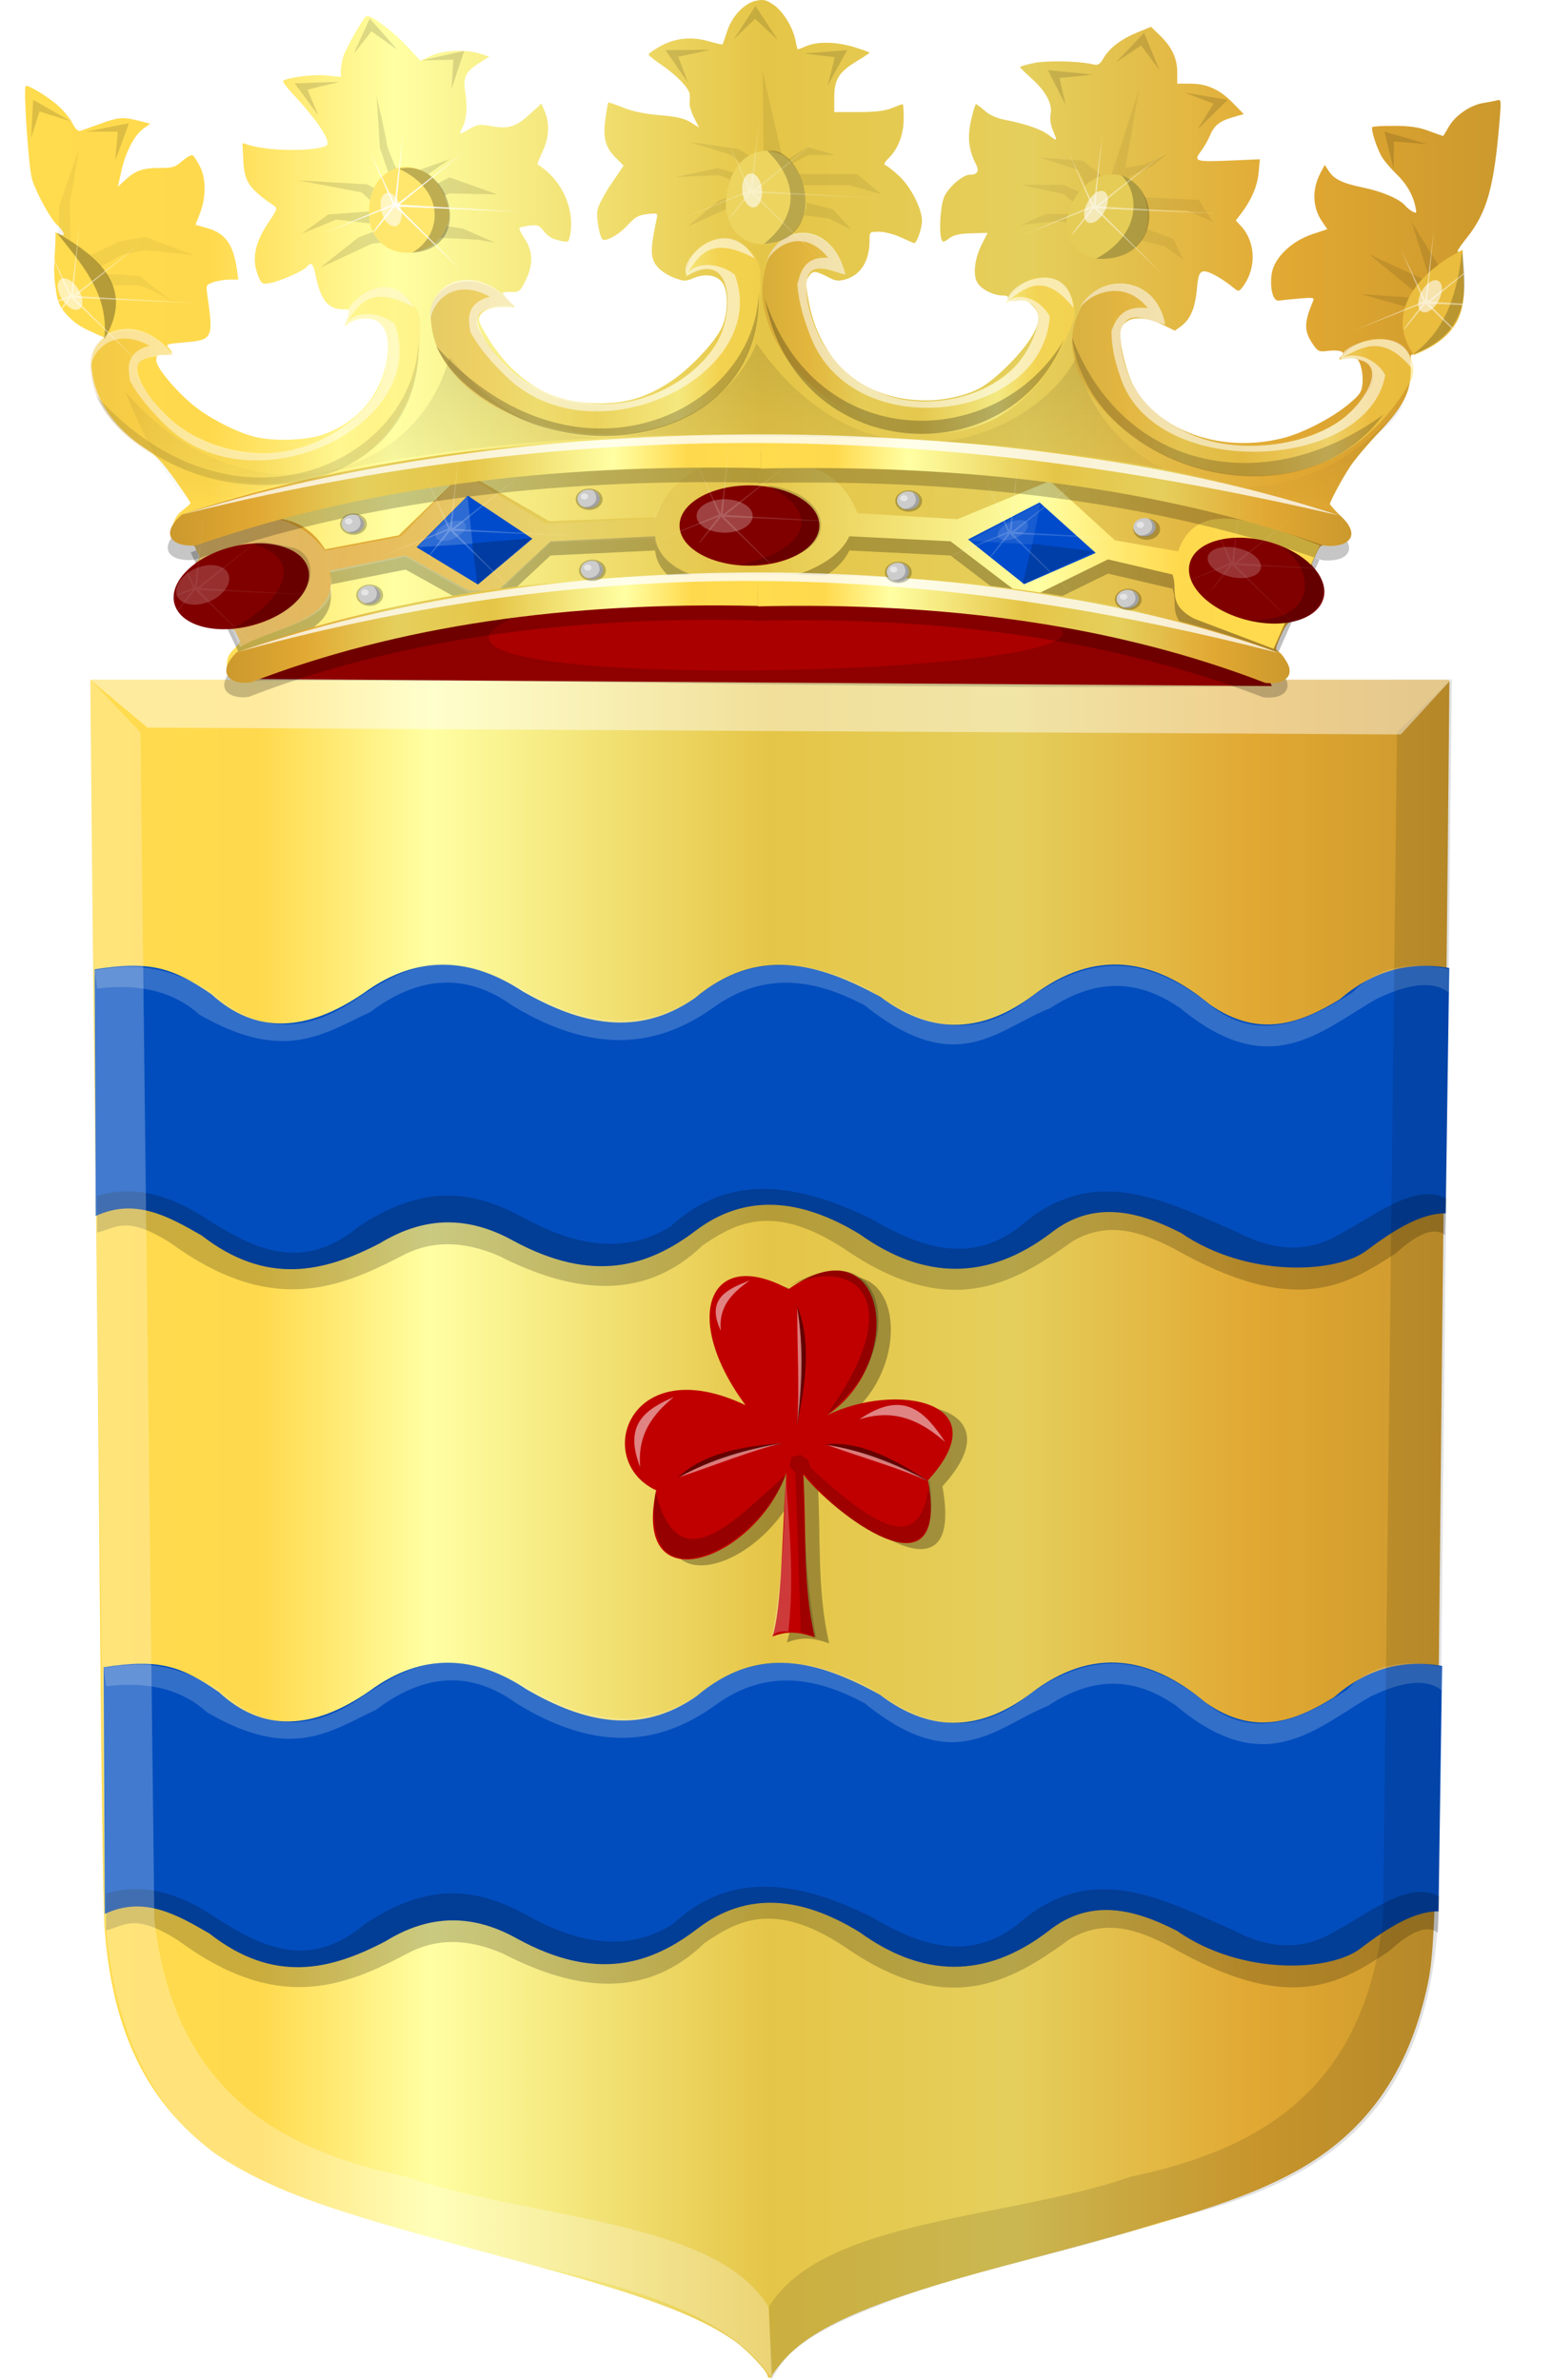 <?xml version="1.0" encoding="UTF-8" standalone="no"?>
<!-- Created with Inkscape (http://www.inkscape.org/) -->

<svg
   xmlns:dc="http://purl.org/dc/elements/1.1/"
   xmlns:cc="http://creativecommons.org/ns#"
   xmlns:rdf="http://www.w3.org/1999/02/22-rdf-syntax-ns#"
   xmlns:svg="http://www.w3.org/2000/svg"
   xmlns="http://www.w3.org/2000/svg"
   xmlns:xlink="http://www.w3.org/1999/xlink"
   xmlns:sodipodi="http://sodipodi.sourceforge.net/DTD/sodipodi-0.dtd"
   xmlns:inkscape="http://www.inkscape.org/namespaces/inkscape"
   width="681.028"
   height="1044.262"
   id="svg6715"
   version="1.1"
   inkscape:version="0.48.4 r9939"
   sodipodi:docname="Nieuw document 7">
  <defs
     id="defs6717">
    <linearGradient
       inkscape:collect="always"
       xlink:href="#linearGradient3906"
       id="linearGradient6343"
       x1="261.307"
       y1="120.414"
       x2="313.752"
       y2="120.414"
       gradientUnits="userSpaceOnUse"
       gradientTransform="matrix(2.854,0,0,2.494,-278.556,-177.552)" />
    <linearGradient
       id="linearGradient3906">
      <stop
         id="stop3908"
         offset="0"
         style="stop-color:#cc992d;stop-opacity:1;" />
      <stop
         id="stop3910"
         offset="0.143"
         style="stop-color:#e1a832;stop-opacity:1;" />
      <stop
         style="stop-color:#e5cf5c;stop-opacity:1;"
         offset="0.321"
         id="stop3912" />
      <stop
         id="stop3914"
         offset="0.5"
         style="stop-color:#e5c547;stop-opacity:1;" />
      <stop
         style="stop-color:#ffffa3;stop-opacity:1;"
         offset="0.75"
         id="stop3916" />
      <stop
         id="stop3918"
         offset="0.875"
         style="stop-color:#ffd94d;stop-opacity:1;" />
      <stop
         style="stop-color:#ffdb4e;stop-opacity:1;"
         offset="1"
         id="stop3920" />
    </linearGradient>
    <linearGradient
       inkscape:collect="always"
       xlink:href="#linearGradient3906"
       id="linearGradient6295"
       x1="213.666"
       y1="112.265"
       x2="261.697"
       y2="112.265"
       gradientUnits="userSpaceOnUse"
       gradientTransform="matrix(2.854,0,0,2.494,-278.556,-177.552)" />
    <linearGradient
       id="linearGradient6365">
      <stop
         id="stop6367"
         offset="0"
         style="stop-color:#cc992d;stop-opacity:1;" />
      <stop
         id="stop6369"
         offset="0.143"
         style="stop-color:#e1a832;stop-opacity:1;" />
      <stop
         style="stop-color:#e5cf5c;stop-opacity:1;"
         offset="0.321"
         id="stop6371" />
      <stop
         id="stop6373"
         offset="0.5"
         style="stop-color:#e5c547;stop-opacity:1;" />
      <stop
         style="stop-color:#ffffa3;stop-opacity:1;"
         offset="0.75"
         id="stop6375" />
      <stop
         id="stop6377"
         offset="0.875"
         style="stop-color:#ffd94d;stop-opacity:1;" />
      <stop
         style="stop-color:#ffdb4e;stop-opacity:1;"
         offset="1"
         id="stop6379" />
    </linearGradient>
    <linearGradient
       inkscape:collect="always"
       xlink:href="#linearGradient3906"
       id="linearGradient6287"
       x1="162.611"
       y1="112.731"
       x2="213.368"
       y2="112.731"
       gradientUnits="userSpaceOnUse"
       gradientTransform="matrix(2.854,0,0,2.494,-278.556,-177.552)" />
    <linearGradient
       id="linearGradient6382">
      <stop
         id="stop6384"
         offset="0"
         style="stop-color:#cc992d;stop-opacity:1;" />
      <stop
         id="stop6386"
         offset="0.143"
         style="stop-color:#e1a832;stop-opacity:1;" />
      <stop
         style="stop-color:#e5cf5c;stop-opacity:1;"
         offset="0.321"
         id="stop6388" />
      <stop
         id="stop6390"
         offset="0.5"
         style="stop-color:#e5c547;stop-opacity:1;" />
      <stop
         style="stop-color:#ffffa3;stop-opacity:1;"
         offset="0.75"
         id="stop6392" />
      <stop
         id="stop6394"
         offset="0.875"
         style="stop-color:#ffd94d;stop-opacity:1;" />
      <stop
         style="stop-color:#ffdb4e;stop-opacity:1;"
         offset="1"
         id="stop6396" />
    </linearGradient>
    <linearGradient
       inkscape:collect="always"
       xlink:href="#linearGradient3906"
       id="linearGradient6279"
       x1="110.281"
       y1="121.341"
       x2="161.038"
       y2="121.341"
       gradientUnits="userSpaceOnUse"
       gradientTransform="matrix(2.854,0,0,2.494,-278.556,-177.552)" />
    <linearGradient
       id="linearGradient6399">
      <stop
         id="stop6401"
         offset="0"
         style="stop-color:#cc992d;stop-opacity:1;" />
      <stop
         id="stop6403"
         offset="0.143"
         style="stop-color:#e1a832;stop-opacity:1;" />
      <stop
         style="stop-color:#e5cf5c;stop-opacity:1;"
         offset="0.321"
         id="stop6405" />
      <stop
         id="stop6407"
         offset="0.5"
         style="stop-color:#e5c547;stop-opacity:1;" />
      <stop
         style="stop-color:#ffffa3;stop-opacity:1;"
         offset="0.75"
         id="stop6409" />
      <stop
         id="stop6411"
         offset="0.875"
         style="stop-color:#ffd94d;stop-opacity:1;" />
      <stop
         style="stop-color:#ffdb4e;stop-opacity:1;"
         offset="1"
         id="stop6413" />
    </linearGradient>
    <linearGradient
       inkscape:collect="always"
       xlink:href="#linearGradient3906"
       id="linearGradient6335"
       x1="212.992"
       y1="164.185"
       x2="294.748"
       y2="164.185"
       gradientUnits="userSpaceOnUse"
       gradientTransform="matrix(-2.854,0,0,2.494,1170.329,-177.552)" />
    <linearGradient
       id="linearGradient6416">
      <stop
         id="stop6418"
         offset="0"
         style="stop-color:#cc992d;stop-opacity:1;" />
      <stop
         id="stop6420"
         offset="0.143"
         style="stop-color:#e1a832;stop-opacity:1;" />
      <stop
         style="stop-color:#e5cf5c;stop-opacity:1;"
         offset="0.321"
         id="stop6422" />
      <stop
         id="stop6424"
         offset="0.5"
         style="stop-color:#e5c547;stop-opacity:1;" />
      <stop
         style="stop-color:#ffffa3;stop-opacity:1;"
         offset="0.75"
         id="stop6426" />
      <stop
         id="stop6428"
         offset="0.875"
         style="stop-color:#ffd94d;stop-opacity:1;" />
      <stop
         style="stop-color:#ffdb4e;stop-opacity:1;"
         offset="1"
         id="stop6430" />
    </linearGradient>
    <linearGradient
       inkscape:collect="always"
       xlink:href="#linearGradient3906"
       id="linearGradient6327"
       x1="131.233"
       y1="164.115"
       x2="212.988"
       y2="164.115"
       gradientUnits="userSpaceOnUse"
       gradientTransform="matrix(2.854,0,0,2.494,-278.556,-177.552)" />
    <linearGradient
       id="linearGradient6433">
      <stop
         id="stop6435"
         offset="0"
         style="stop-color:#cc992d;stop-opacity:1;" />
      <stop
         id="stop6437"
         offset="0.143"
         style="stop-color:#e1a832;stop-opacity:1;" />
      <stop
         style="stop-color:#e5cf5c;stop-opacity:1;"
         offset="0.321"
         id="stop6439" />
      <stop
         id="stop6441"
         offset="0.5"
         style="stop-color:#e5c547;stop-opacity:1;" />
      <stop
         style="stop-color:#ffffa3;stop-opacity:1;"
         offset="0.75"
         id="stop6443" />
      <stop
         id="stop6445"
         offset="0.875"
         style="stop-color:#ffd94d;stop-opacity:1;" />
      <stop
         style="stop-color:#ffdb4e;stop-opacity:1;"
         offset="1"
         id="stop6447" />
    </linearGradient>
    <linearGradient
       inkscape:collect="always"
       xlink:href="#linearGradient3906"
       id="linearGradient6311"
       x1="213.412"
       y1="139.966"
       x2="304.239"
       y2="139.966"
       gradientUnits="userSpaceOnUse"
       gradientTransform="matrix(-2.854,0,0,2.494,1198.612,-177.552)" />
    <linearGradient
       id="linearGradient6450">
      <stop
         id="stop6452"
         offset="0"
         style="stop-color:#cc992d;stop-opacity:1;" />
      <stop
         id="stop6454"
         offset="0.143"
         style="stop-color:#e1a832;stop-opacity:1;" />
      <stop
         style="stop-color:#e5cf5c;stop-opacity:1;"
         offset="0.321"
         id="stop6456" />
      <stop
         id="stop6458"
         offset="0.5"
         style="stop-color:#e5c547;stop-opacity:1;" />
      <stop
         style="stop-color:#ffffa3;stop-opacity:1;"
         offset="0.75"
         id="stop6460" />
      <stop
         id="stop6462"
         offset="0.875"
         style="stop-color:#ffd94d;stop-opacity:1;" />
      <stop
         style="stop-color:#ffdb4e;stop-opacity:1;"
         offset="1"
         id="stop6464" />
    </linearGradient>
    <linearGradient
       inkscape:collect="always"
       xlink:href="#linearGradient3906"
       id="linearGradient6303"
       x1="122.581"
       y1="139.896"
       x2="213.408"
       y2="139.896"
       gradientUnits="userSpaceOnUse"
       gradientTransform="matrix(2.854,0,0,2.494,-278.556,-177.552)" />
    <linearGradient
       id="linearGradient6467">
      <stop
         id="stop6469"
         offset="0"
         style="stop-color:#cc992d;stop-opacity:1;" />
      <stop
         id="stop6471"
         offset="0.143"
         style="stop-color:#e1a832;stop-opacity:1;" />
      <stop
         style="stop-color:#e5cf5c;stop-opacity:1;"
         offset="0.321"
         id="stop6473" />
      <stop
         id="stop6475"
         offset="0.5"
         style="stop-color:#e5c547;stop-opacity:1;" />
      <stop
         style="stop-color:#ffffa3;stop-opacity:1;"
         offset="0.75"
         id="stop6477" />
      <stop
         id="stop6479"
         offset="0.875"
         style="stop-color:#ffd94d;stop-opacity:1;" />
      <stop
         style="stop-color:#ffdb4e;stop-opacity:1;"
         offset="1"
         id="stop6481" />
    </linearGradient>
    <linearGradient
       id="linearGradient16404-4-1-3-0"
       y2="152.46"
       gradientUnits="userSpaceOnUse"
       x2="-390.9"
       gradientTransform="matrix(2.854,0,0,2.494,1442.307,-180.567)"
       y1="152.46"
       x1="-477.81">
      <stop
         id="stop16400-7-8-1-3"
         stop-color="#fff"
         offset="0" />
      <stop
         id="stop16402-7-7-0-5"
         stop-color="#fff"
         stop-opacity="0"
         offset="1" />
    </linearGradient>
    <linearGradient
       inkscape:collect="always"
       xlink:href="#linearGradient3906"
       id="linearGradient6319"
       x1="125.75"
       y1="151.314"
       x2="299.345"
       y2="151.314"
       gradientUnits="userSpaceOnUse"
       gradientTransform="matrix(2.854,0,0,2.494,-278.556,-177.552)" />
    <linearGradient
       id="linearGradient6487">
      <stop
         id="stop6489"
         offset="0"
         style="stop-color:#cc992d;stop-opacity:1;" />
      <stop
         id="stop6491"
         offset="0.143"
         style="stop-color:#e1a832;stop-opacity:1;" />
      <stop
         style="stop-color:#e5cf5c;stop-opacity:1;"
         offset="0.321"
         id="stop6493" />
      <stop
         id="stop6495"
         offset="0.5"
         style="stop-color:#e5c547;stop-opacity:1;" />
      <stop
         style="stop-color:#ffffa3;stop-opacity:1;"
         offset="0.75"
         id="stop6497" />
      <stop
         id="stop6499"
         offset="0.875"
         style="stop-color:#ffd94d;stop-opacity:1;" />
      <stop
         style="stop-color:#ffdb4e;stop-opacity:1;"
         offset="1"
         id="stop6501" />
    </linearGradient>
    <linearGradient
       id="linearGradient15820-3-8-4-2"
       y2="57.218"
       gradientUnits="userSpaceOnUse"
       x2="-485.92"
       gradientTransform="matrix(0,2.494,2.854,0,169.116,1392.296)"
       y1="57.218"
       x1="-515.99">
      <stop
         id="stop15816-3-9-6-1"
         offset="0" />
      <stop
         id="stop15818-1-5-5-4"
         stop-opacity="0"
         offset="1" />
    </linearGradient>
    <filter
       color-interpolation-filters="sRGB"
       id="filter5054-2">
      <feGaussianBlur
         id="feGaussianBlur5056-8"
         stdDeviation="0.662" />
    </filter>
    <filter
       color-interpolation-filters="sRGB"
       id="filter5106-2">
      <feGaussianBlur
         id="feGaussianBlur5108-05"
         stdDeviation="1.068" />
    </filter>
    <filter
       color-interpolation-filters="sRGB"
       id="filter5122-5">
      <feGaussianBlur
         id="feGaussianBlur5124-2"
         stdDeviation="0.194" />
    </filter>
    <filter
       color-interpolation-filters="sRGB"
       id="filter5118-7">
      <feGaussianBlur
         id="feGaussianBlur5120-6"
         stdDeviation="0.433" />
    </filter>
    <filter
       color-interpolation-filters="sRGB"
       id="filter5062-7"
       height="1.202"
       width="1.081"
       y="-0.101"
       x="-0.04">
      <feGaussianBlur
         id="feGaussianBlur5064-8"
         stdDeviation="0.662" />
    </filter>
    <filter
       color-interpolation-filters="sRGB"
       id="filter5066-7"
       height="1.149"
       width="1.203"
       y="-0.075"
       x="-0.101">
      <feGaussianBlur
         id="feGaussianBlur5068-8"
         stdDeviation="0.662" />
    </filter>
    <filter
       color-interpolation-filters="sRGB"
       id="filter5070-16"
       height="1.204"
       width="1.067"
       y="-0.102"
       x="-0.034">
      <feGaussianBlur
         id="feGaussianBlur5072-0"
         stdDeviation="0.662" />
    </filter>
    <filter
       color-interpolation-filters="sRGB"
       id="filter5074-9">
      <feGaussianBlur
         id="feGaussianBlur5076-5"
         stdDeviation="0.662" />
    </filter>
    <filter
       color-interpolation-filters="sRGB"
       id="filter5078-8"
       height="1.064"
       width="2.561"
       y="-0.032"
       x="-0.781">
      <feGaussianBlur
         id="feGaussianBlur5080-9"
         stdDeviation="0.662" />
    </filter>
    <filter
       color-interpolation-filters="sRGB"
       id="filter5082-0"
       height="1.063"
       width="1.763"
       y="-0.031"
       x="-0.382">
      <feGaussianBlur
         id="feGaussianBlur5084-0"
         stdDeviation="0.662" />
    </filter>
    <filter
       color-interpolation-filters="sRGB"
       id="filter5086-0"
       height="1.219"
       width="1.067"
       y="-0.11"
       x="-0.033">
      <feGaussianBlur
         id="feGaussianBlur5088-7"
         stdDeviation="0.662" />
    </filter>
    <filter
       color-interpolation-filters="sRGB"
       id="filter5090-25"
       height="1.216"
       width="1.066"
       y="-0.108"
       x="-0.033">
      <feGaussianBlur
         id="feGaussianBlur5092-5"
         stdDeviation="0.662" />
    </filter>
    <filter
       color-interpolation-filters="sRGB"
       id="filter5094-21">
      <feGaussianBlur
         id="feGaussianBlur5096-4"
         stdDeviation="0.662" />
    </filter>
    <filter
       id="filter4936-7-8"
       color-interpolation-filters="sRGB">
      <feGaussianBlur
         id="feGaussianBlur4938-6-64"
         stdDeviation="1.529" />
    </filter>
    <filter
       color-interpolation-filters="sRGB"
       id="filter4732-6"
       height="1.368"
       width="1.026"
       y="-0.184"
       x="-0.013">
      <feGaussianBlur
         id="feGaussianBlur4734-8"
         stdDeviation="3.273" />
    </filter>
    <filter
       color-interpolation-filters="sRGB"
       id="filter4724-9"
       height="1.451"
       width="1.025"
       y="-0.225"
       x="-0.013">
      <feGaussianBlur
         id="feGaussianBlur4726-8"
         stdDeviation="3.243" />
    </filter>
    <filter
       color-interpolation-filters="sRGB"
       id="filter4716-3"
       height="1.372"
       width="1.026"
       y="-0.186"
       x="-0.013">
      <feGaussianBlur
         id="feGaussianBlur4718-5"
         stdDeviation="3.31" />
    </filter>
    <filter
       color-interpolation-filters="sRGB"
       id="filter4708-5"
       height="1.456"
       width="1.025"
       y="-0.228"
       x="-0.013">
      <feGaussianBlur
         id="feGaussianBlur4710-1"
         stdDeviation="3.28" />
    </filter>
    <linearGradient
       inkscape:collect="always"
       xlink:href="#linearGradient3906"
       id="linearGradient5137"
       x1="-522.446"
       y1="761.397"
       x2="73.967"
       y2="761.397"
       gradientUnits="userSpaceOnUse"
       gradientTransform="matrix(-1,0,0,1,110.211,-134.728)" />
    <linearGradient
       id="linearGradient6543">
      <stop
         id="stop6545"
         offset="0"
         style="stop-color:#cc992d;stop-opacity:1;" />
      <stop
         id="stop6547"
         offset="0.143"
         style="stop-color:#e1a832;stop-opacity:1;" />
      <stop
         style="stop-color:#e5cf5c;stop-opacity:1;"
         offset="0.321"
         id="stop6549" />
      <stop
         id="stop6551"
         offset="0.5"
         style="stop-color:#e5c547;stop-opacity:1;" />
      <stop
         style="stop-color:#ffffa3;stop-opacity:1;"
         offset="0.75"
         id="stop6553" />
      <stop
         id="stop6555"
         offset="0.875"
         style="stop-color:#ffd94d;stop-opacity:1;" />
      <stop
         style="stop-color:#ffdb4e;stop-opacity:1;"
         offset="1"
         id="stop6557" />
    </linearGradient>
    <linearGradient
       inkscape:collect="always"
       xlink:href="#linearGradient7293-4-5-5-1-7"
       id="linearGradient6271"
       x1="91.869"
       y1="-244.357"
       x2="739.36"
       y2="-244.357"
       gradientUnits="userSpaceOnUse"
       gradientTransform="matrix(-1,0,0,1,188.295,485.295)" />
    <linearGradient
       id="linearGradient7293-4-5-5-1-7">
      <stop
         id="stop5392-3-6-1-2-8"
         offset="0"
         style="stop-color:#cc992d;stop-opacity:1;" />
      <stop
         id="stop7305-6-3-4-1-2"
         offset="0.143"
         style="stop-color:#e1a832;stop-opacity:1;" />
      <stop
         style="stop-color:#e5cf5c;stop-opacity:1;"
         offset="0.321"
         id="stop8194-1-0-7-4-7" />
      <stop
         id="stop7301-0-2-2-9-8"
         offset="0.5"
         style="stop-color:#e5c547;stop-opacity:1;" />
      <stop
         style="stop-color:#ffffa3;stop-opacity:1;"
         offset="0.75"
         id="stop7303-5-9-4-8-0" />
      <stop
         id="stop7526-6-9-6-2-2"
         offset="0.875"
         style="stop-color:#ffd94d;stop-opacity:1;" />
      <stop
         style="stop-color:#ffdb4e;stop-opacity:1;"
         offset="1"
         id="stop7297-8-3-4-4-0" />
    </linearGradient>
    <linearGradient
       y2="-244.357"
       x2="739.36"
       y1="-244.357"
       x1="91.869"
       gradientTransform="matrix(-1,0,0,1,746.985,350.566)"
       gradientUnits="userSpaceOnUse"
       id="linearGradient6713"
       xlink:href="#linearGradient7293-4-5-5-1-7"
       inkscape:collect="always" />
  </defs>
  <sodipodi:namedview
     id="base"
     pagecolor="#ffffff"
     bordercolor="#666666"
     borderopacity="1.0"
     inkscape:pageopacity="0.0"
     inkscape:pageshadow="2"
     inkscape:zoom="0.35"
     inkscape:cx="378.37095"
     inkscape:cy="467.84502"
     inkscape:document-units="px"
     inkscape:current-layer="layer1"
     showgrid="false"
     fit-margin-top="0"
     fit-margin-left="0"
     fit-margin-right="0"
     fit-margin-bottom="0"
     inkscape:window-width="1600"
     inkscape:window-height="837"
     inkscape:window-x="-8"
     inkscape:window-y="-8"
     inkscape:window-maximized="1" />
  <g
     inkscape:label="Laag 1"
     inkscape:groupmode="layer"
     id="layer1"
     transform="translate(3.371,44.054)">
    <path
       style="fill:url(#linearGradient6713);fill-opacity:1"
       d="m 429.701,255.565 c -49.5,-0.388 -144.208,-1.006 -210.462,-1.374 -83.106,-0.462 -120.861,-1.001 -121.75,-1.739 -0.709,-0.588 -1.288,-2.78 -1.288,-4.87 0,-2.919 0.721,-4.522 3.108,-6.909 2.832,-2.832 3.004,-3.359 1.937,-5.937 -1.09,-2.632 -1.664,-2.87 -8.229,-3.421 -19.249,-1.614 -25.469,-13.339 -13.451,-25.357 5.147,-5.147 5.173,-5.205 3.728,-8.257 -1.194,-2.522 -2.052,-3.074 -4.774,-3.074 -4.269,0 -7.699,-3.208 -6.736,-6.301 1.655,-5.316 2.495,-6.697 5.367,-8.82 1.678,-1.24 3.05,-2.541 3.05,-2.889 0,-0.349 -3.104,-5.005 -6.898,-10.346 -5.294,-7.454 -8.272,-10.6 -12.804,-13.529 -12.795,-8.27 -21.253,-20.029 -23.252,-32.326 -1.07,-6.583 -0.125,-11.011 3.076,-14.418 l 2.169,-2.309 -2.881,-1.095 c -6.164,-2.343 -9.504,-4.303 -12.483,-7.324 -5.968,-6.051 -6.57,-8.749 -6.142,-27.509 0.201,-8.797 0.335,-9.335 2.197,-8.848 1.629,0.426 1.817,0.209 1.055,-1.216 -0.51,-0.954 -1.653,-2.335 -2.538,-3.07 -2.682,-2.226 -9.238,-14.149 -10.996,-19.999 -1.503,-5 -3.883,-39.691 -2.81,-40.957 0.677,-0.798 9.123,4.262 13.834,8.289 2.498,2.135 5.458,5.678 6.578,7.873 1.459,2.859 2.512,3.843 3.716,3.47 0.924,-0.287 4.83,-1.671 8.68,-3.077 7.971,-2.91 10.043,-3.067 16.936,-1.28 l 4.936,1.28 -2.987,2.127 c -3.974,2.83 -7.817,10.216 -9.706,18.653 l -1.54,6.879 3.18,-2.942 c 4.481,-4.145 7.827,-5.316 15.193,-5.316 5.741,0 6.788,-0.325 9.923,-3.077 1.928,-1.693 3.975,-2.787 4.549,-2.432 0.574,0.355 1.986,2.491 3.136,4.746 2.737,5.364 2.784,13.584 0.117,20.475 l -2.016,5.211 5.303,1.542 c 7.927,2.304 11.317,7.11 12.898,18.286 l 0.601,4.25 -3.863,0 c -2.124,0 -5.331,0.512 -7.126,1.138 -3.202,1.116 -3.251,1.225 -2.602,5.75 2.708,18.874 2.35,19.618 -9.94,20.641 -8.007,0.667 -8.479,0.829 -7.038,2.422 2.274,2.513 1.93,3.049 -1.955,3.049 -3.063,0 -3.5,0.311 -3.5,2.489 0,3.104 8.394,13.18 16.562,19.883 6.628,5.438 19.419,11.923 26.974,13.675 8.428,1.955 22.066,1.492 29.381,-0.997 15.157,-5.158 25.543,-17.237 28.141,-32.729 1.939,-11.563 -1.398,-18.321 -9.045,-18.321 -2.246,0 -5.283,0.786 -6.75,1.747 -2.165,1.418 -2.56,1.465 -2.102,0.25 2.188,-5.801 2.143,-5.997 -1.371,-5.997 -6.302,0 -9.646,-4.056 -11.747,-14.25 -1.219,-5.917 -1.968,-6.75 -3.935,-4.38 -1.51,1.819 -11.696,6.312 -16.163,7.129 -3.159,0.578 -3.688,0.36 -4.743,-1.957 -3.544,-7.778 -2.36,-15.082 3.986,-24.584 3.994,-5.981 4.083,-6.283 2.237,-7.548 -10.843,-7.424 -12.781,-10.35 -13.27,-20.031 l -0.369,-7.301 3.357,0.997 c 8.918,2.649 28.825,2.721 33.472,0.121 2.5,-1.399 -3.66,-10.849 -14.899,-22.852 -2.655,-2.836 -4.465,-5.373 -4.021,-5.639 2.569,-1.538 13.514,-2.857 19.023,-2.293 l 6.283,0.644 0,-2.879 c 0,-1.583 0.517,-4.408 1.148,-6.278 1.269,-3.756 8.607,-16.63 9.954,-17.462 1.573,-0.972 11.337,6.176 17.586,12.873 l 6.189,6.632 4.811,-2.191 c 5.479,-2.495 15.425,-2.858 21.685,-0.793 l 3.723,1.229 -4.564,2.895 c -5.765,3.656 -7.027,6.319 -5.967,12.591 1.048,6.203 0.594,12.102 -1.198,15.578 -1.709,3.315 -1.502,3.352 3.197,0.58 3.341,-1.971 4.241,-2.074 9.807,-1.126 7.499,1.278 10.557,0.247 17.067,-5.753 l 4.559,-4.202 1.502,3.594 c 2.203,5.272 1.844,11.38 -1.03,17.553 -1.381,2.967 -2.389,5.468 -2.24,5.557 10.466,6.24 16.545,19.28 14.377,30.838 -0.631,3.366 -0.772,3.461 -4.012,2.73 -4.184,-0.944 -5.591,-1.794 -8.003,-4.834 -1.606,-2.025 -2.532,-2.324 -5.833,-1.881 -2.158,0.289 -4.145,0.748 -4.416,1.019 -0.271,0.271 0.779,2.413 2.333,4.761 3.676,5.555 3.781,11.502 0.325,18.415 -2.358,4.717 -2.713,4.994 -6.25,4.886 -2.062,-0.063 -3.75,0.138 -3.75,0.445 0,0.308 1.209,1.821 2.687,3.364 l 2.687,2.805 -4.622,0 c -5.79,0 -9.31,1.305 -10.743,3.983 -0.945,1.765 -0.388,3.242 3.689,9.793 12.063,19.378 28.069,28.628 49.326,28.505 11.727,-0.068 20.531,-2.838 30.874,-9.713 8.035,-5.342 18.744,-16.56 21.965,-23.008 3.088,-6.184 3.344,-16.462 0.504,-20.281 -2.503,-3.367 -7.471,-4.098 -12.778,-1.881 -3.203,1.338 -4.081,1.34 -7.834,0.016 -2.325,-0.82 -5.429,-2.643 -6.898,-4.051 -4.212,-4.035 -4.405,-7.441 -1.258,-22.249 0.489,-2.299 0.338,-2.367 -4.144,-1.862 -3.924,0.442 -5.3,1.231 -8.803,5.047 -3.844,4.187 -10.048,7.501 -11.029,5.891 -1.416,-2.323 -2.608,-9.756 -2.045,-12.756 0.365,-1.945 3.099,-7.113 6.076,-11.485 l 5.413,-7.948 -3.482,-3.482 c -4.573,-4.573 -5.677,-8.812 -4.486,-17.221 0.52,-3.672 1.085,-6.816 1.254,-6.986 0.17,-0.17 3.082,0.818 6.472,2.195 4.153,1.688 9.386,2.777 16.044,3.34 7.547,0.638 10.758,1.378 13.595,3.131 l 3.715,2.296 -2.152,-4.217 c -1.183,-2.32 -2.074,-5.194 -1.98,-6.387 0.095,-1.194 0.122,-2.942 0.061,-3.885 -0.167,-2.595 -5.768,-8.478 -12.286,-12.904 -3.203,-2.175 -5.824,-4.276 -5.823,-4.668 5.6e-4,-0.392 2.265,-1.984 5.032,-3.538 6.567,-3.689 13.804,-4.445 21.4,-2.237 3.18,0.925 5.898,1.542 6.04,1.372 0.142,-0.17 1.057,-2.784 2.034,-5.809 2.182,-6.755 7.681,-12.437 13.003,-13.436 3.042,-0.571 4.362,-0.232 7.457,1.913 4.172,2.891 8.495,10.023 9.561,15.773 0.382,2.062 0.815,3.75 0.962,3.75 0.147,0 1.882,-0.675 3.857,-1.5 4.988,-2.084 13.238,-1.872 21.049,0.54 3.633,1.122 6.605,2.192 6.605,2.378 0,0.186 -2.449,1.822 -5.442,3.636 -8.055,4.882 -10.045,8.038 -10.052,15.946 l -0.006,6.5 10.5,-0.009 c 7.663,-0.006 11.654,-0.479 14.77,-1.75 2.349,-0.958 4.486,-1.741 4.75,-1.741 0.264,0 0.47,2.812 0.458,6.25 -0.025,7.069 -2.338,13.201 -6.58,17.443 -1.906,1.906 -2.312,2.836 -1.375,3.148 0.732,0.244 3.343,2.292 5.804,4.551 5.25,4.82 10.171,14.451 10.172,19.907 6.8e-4,3.254 -2.276,9.7 -3.426,9.7 -0.206,0 -2.782,-1.121 -5.724,-2.49 -3.035,-1.413 -7.188,-2.494 -9.599,-2.5 -4.245,-0.01 -4.25,-0.006 -4.256,3.74 -0.014,9.145 -3.86,15.291 -10.764,17.197 -2.645,0.73 -4.196,0.605 -6.357,-0.513 -6.662,-3.445 -7.749,-3.553 -9.463,-0.937 -1.397,2.132 -1.446,3.363 -0.381,9.675 4.728,28.033 24.217,44.875 51.857,44.813 8.48,-0.019 18.361,-2.358 24.1,-5.704 6.218,-3.626 16.351,-13.537 21.078,-20.615 4.799,-7.186 5.182,-11.51 1.36,-15.333 -2.192,-2.192 -3.223,-2.503 -6.918,-2.087 -3.397,0.383 -4.228,0.192 -3.817,-0.879 0.362,-0.944 -0.292,-1.368 -2.114,-1.368 -4.037,0 -9.227,-2.54 -11.133,-5.448 -2.24,-3.418 -1.446,-10.638 1.893,-17.224 l 2.448,-4.828 -7.06,0.186 c -5.313,0.14 -7.737,0.687 -9.799,2.212 -2.37,1.752 -2.82,1.817 -3.332,0.482 -1.202,-3.131 -0.554,-14.434 1.057,-18.462 1.679,-4.197 8.143,-9.904 11.251,-9.934 3.548,-0.034 4.395,-1.513 2.721,-4.75 -3.159,-6.108 -3.758,-11.739 -2.049,-19.252 0.874,-3.841 1.83,-6.983 2.126,-6.983 0.296,0 2.031,1.311 3.857,2.914 2.217,1.947 5.249,3.288 9.132,4.041 9.024,1.749 15.511,4.03 19.063,6.702 3.754,2.824 3.762,2.814 1.669,-2.196 -0.987,-2.362 -1.348,-5.025 -0.961,-7.086 0.847,-4.513 -2.073,-9.944 -8.408,-15.639 -2.777,-2.497 -5.05,-4.747 -5.05,-5.001 0,-0.253 2.703,-1.034 6.008,-1.736 5.763,-1.223 19.816,-0.92 26.092,0.563 2.199,0.519 2.913,0.083 4.634,-2.834 2.638,-4.47 7.797,-8.352 14.997,-11.283 l 5.77,-2.349 3.835,3.702 c 5.295,5.112 7.665,10.11 7.665,16.163 l 0,5.04 5.75,0.022 c 7.411,0.028 12.947,2.56 18.828,8.611 l 4.614,4.747 -4.846,1.401 c -5.827,1.685 -8.144,3.573 -10.082,8.219 -0.803,1.925 -2.567,4.967 -3.92,6.759 -3.299,4.372 -2.33,4.661 13.376,3.982 l 12.54,-0.542 -0.519,5.722 c -0.535,5.895 -3.159,12.121 -7.529,17.86 l -2.499,3.283 2.096,2.231 c 6.793,7.231 7.101,18.987 0.71,27.147 -1.501,1.917 -1.56,1.914 -4.27,-0.24 -5.643,-4.485 -11.196,-7.355 -13.076,-6.758 -1.531,0.486 -2.016,1.967 -2.559,7.809 -0.765,8.228 -2.894,13.225 -6.874,16.134 l -2.761,2.018 -5.512,-2.703 c -10.182,-4.994 -18.49,-2.946 -18.45,4.547 0.031,5.861 2.837,16.711 5.687,21.99 10.984,20.346 38.697,30.124 65.869,23.242 8.385,-2.124 20.871,-8.525 28.062,-14.386 5.192,-4.232 6.204,-5.584 6.583,-8.798 0.553,-4.682 -0.627,-10.307 -2.396,-11.427 -0.727,-0.46 -2.897,-0.549 -4.822,-0.197 -3.166,0.579 -3.37,0.483 -2.137,-1.005 1.166,-1.407 1.123,-1.737 -0.298,-2.282 -0.913,-0.35 -3.439,-0.399 -5.612,-0.107 -3.518,0.472 -4.182,0.208 -6.041,-2.403 -4.331,-6.082 -4.403,-9.718 -0.383,-19.272 0.752,-1.786 0.398,-1.861 -6.115,-1.292 -3.802,0.332 -7.785,0.735 -8.851,0.896 -2.536,0.382 -4.052,-5.457 -3.086,-11.893 1.018,-6.786 8.648,-14.194 17.735,-17.218 l 6.65,-2.213 -2.358,-3.475 c -4.219,-6.217 -4.433,-14.046 -0.582,-21.33 l 1.809,-3.422 1.784,2.723 c 2.391,3.649 5.96,5.35 15.226,7.258 8.074,1.663 15.911,5.03 18.242,7.839 0.745,0.898 2.224,2.098 3.286,2.666 1.781,0.953 1.875,0.774 1.21,-2.305 -1.125,-5.211 -3.939,-9.983 -8.455,-14.338 -2.281,-2.2 -5.026,-5.415 -6.101,-7.144 -2.242,-3.609 -5.114,-12.497 -4.301,-13.31 0.301,-0.301 4.672,-0.53 9.713,-0.511 6.932,0.027 10.621,0.576 15.132,2.25 3.281,1.218 6.065,2.214 6.186,2.214 0.121,0 1.244,-1.82 2.494,-4.044 2.772,-4.931 9.501,-9.571 15.157,-10.45 2.309,-0.359 5.036,-0.891 6.061,-1.182 1.748,-0.498 1.821,-0.015 1.185,7.823 -2.457,30.268 -5.496,41.246 -14.575,52.649 -3.898,4.895 -4.959,6.931 -2.973,5.704 0.942,-0.582 1.488,10.811 1.006,20.955 -0.418,8.782 -8.12,18.742 -17.502,22.633 l -5.004,2.075 -0.029,6.668 c -0.042,9.703 -3.283,15.975 -14.161,27.41 -4.845,5.093 -10.439,11.735 -12.43,14.759 -3.422,5.197 -8.879,15.314 -8.879,16.46 0,0.29 2.025,2.582 4.5,5.092 7.07,7.172 5.351,12.554 -4.055,12.697 -4.549,0.069 -4.761,0.208 -6.589,4.342 l -1.889,4.271 2.516,3.708 c 5.54,8.164 2.179,16.336 -8.241,20.037 -4.804,1.706 -5.355,2.253 -7.826,7.757 -2.382,5.309 -2.49,6.015 -1.037,6.828 2.528,1.415 4.859,6.719 4.166,9.481 -1.111,4.426 -5.54,5.346 -24.764,5.147 -9.505,-0.098 -57.782,-0.496 -107.282,-0.884 z"
       id="path5606"
       inkscape:connector-curvature="0" />
    <path
       style="fill:url(#linearGradient5137);fill-opacity:1"
       d="m 335.449,998.251 c 0,-0.505 2.035,-3.302 4.522,-6.216 13.027,-15.261 39.838,-26.779 98.543,-42.332 77.153,-20.441 101.573,-28.216 122.935,-39.141 33.794,-17.282 53.842,-45.041 62.033,-85.892 2.84,-14.167 3.676,-44.602 4.953,-180.5 0.592,-62.975 1.491,-146 1.998,-184.5 0.507,-38.5 1.215,-100.487 1.573,-137.75 l 0.651,-67.75 -298.206,0 -298.206,0 0.643,69.25 c 0.354,38.087 1.07,101.425 1.593,140.75 0.522,39.325 1.413,127.975 1.978,197 0.566,69.025 1.478,131.994 2.028,139.932 3.133,45.269 18.213,76.62 47.595,98.953 3.777,2.871 12.717,8.09 19.867,11.598 20.815,10.213 44.549,17.783 113,36.043 54.276,14.478 80.353,24.098 96.322,35.534 5.359,3.838 14.178,13.181 14.178,15.023 0,0.505 0.45,0.918 1,0.918 0.55,0 1,-0.413 1,-0.918 z"
       id="path4361"
       inkscape:connector-curvature="0" />
    <path
       style="fill:#024dbd;stroke-opacity:0"
       inkscape:connector-curvature="0"
       id="path4648"
       d="m 38.15,381.204 0.528,108.2 c 17.312,-8.032 31.894,0.217 46.456,8.587 28.569,22.144 53.745,16.08 78.13,3.435 17.623,-10.735 36.759,-13.267 58.598,-1.145 34.942,18.912 59.289,11.4 80.242,-4.58 21.715,-16.259 45.86,-14.066 71.795,1.717 27.979,19.977 55.958,20.665 83.937,-0.572 18.182,-14.272 37.433,-9.991 57.014,0 29.007,19.949 68.724,17.88 81.826,7.442 12.002,-9.01 23.709,-16.106 34.314,-16.029 l 1.584,-107.63 c -18.16,-3.181 -34.102,1.656 -48.04,13.739 -17.398,10.638 -35.441,17.309 -57.014,2.29 -24.491,-20.372 -50.296,-24.672 -77.602,-4.007 -21.053,15.638 -43.179,18.476 -67.044,0.572 -27.337,-14.921 -53.976,-22.251 -81.298,0.572 -25.164,17.504 -50.327,11.522 -75.491,-2.862 -22.339,-14.754 -45.938,-16.714 -69.684,0.572 -25.086,17.264 -47.588,18.415 -67.044,0.572 -16.85,-11.516 -26.779,-14.773 -51.207,-10.877 z" />
    <path
       style="fill:#ffffff;fill-opacity:0.191;stroke-opacity:0;filter:url(#filter4708-5)"
       inkscape:connector-curvature="0"
       id="path4672"
       d="m 70.18,478.63 c 15.014,-2.38 30.765,-3.288 53.033,8.839 22.65,19.2 45.299,17.399 67.949,2.762 19.017,-11.513 38.283,-22.591 74.578,-3.867 28.588,15.607 56.112,19.507 81.759,2.762 23.054,-16.979 49.501,-16.151 78.445,-2.21 22.042,14.212 44.846,22.841 71.263,4.972 33.528,-23.676 59.016,-16.342 82.312,-0.552 22.65,18.6 45.299,10.126 67.949,-3.315 9.993,-9.407 23.903,-13.777 44.194,-9.944 v 9.944 c -6.693,-4.887 -17.614,-4.136 -33.146,2.762 -25.776,13.621 -48.771,35.334 -90.046,3.867 -17.306,-10.969 -36.482,-13.996 -59.662,0 -24.244,8.808 -42.843,30.211 -85.074,-1.105 -23.018,-11.303 -46.036,-14.566 -69.053,0.552 -25.101,16.672 -54.487,20.967 -92.808,-0.552 -20.989,-13.866 -42.724,-12.835 -65.186,2.762 -20.897,8.852 -39.149,21.974 -78.445,1.105 -11.323,-9.455 -26.795,-13.378 -46.956,-11.049 l -1.105,-7.734 z"
       transform="matrix(0.956,0,0,1.036,-28.915,-114.23)" />
    <path
       style="fill-opacity:0.209;stroke-opacity:0;filter:url(#filter4716-3)"
       inkscape:connector-curvature="0"
       id="path4674"
       d="m 71.285,574.2 v 15.468 c 8.462,-1.605 12.814,-7.778 33.698,4.419 45.574,30.638 76.417,19.763 106.07,5.524 12.8,-6.347 27.529,-6.906 44.747,0 35.107,16.468 67.075,18.811 93.36,-4.419 15.812,-10.054 32.892,-17.805 64.634,1.105 48.003,30.69 77.222,15.759 104.96,-2.762 16.369,-8.988 31.49,-4.257 46.404,2.762 56.078,29.448 79.204,15.915 102.2,2.21 9.587,-8.011 17.476,-11.494 22.65,-7.734 l 0.552,-15.468 c -14.039,-6.939 -31.828,6.747 -48.614,14.916 -14.883,8.275 -30.601,7.371 -46.956,-0.552 -33.088,-13.093 -66.032,-30.367 -100.54,-2.21 -22.465,15.658 -44.931,8.755 -67.396,-3.315 -33.919,-15.55 -65.673,-19.838 -92.255,2.762 -19.757,11.561 -42.118,9.23 -66.291,-2.762 -21.173,-10.688 -43.975,-17.102 -76.787,2.762 -26.362,20.302 -48.689,9.666 -70.711,-3.315 -16.573,-10.007 -33.146,-14.103 -49.718,-9.391 z"
       transform="matrix(0.956,0,0,1.036,-28.915,-114.23)" />
    <path
       style="fill:#024dbd;stroke-opacity:0"
       inkscape:connector-curvature="0"
       id="path4648-4"
       d="m 42.097,687.424 0.522,108.2 c 17.105,-8.032 31.513,0.217 45.901,8.587 28.228,22.144 53.104,16.079 77.198,3.435 17.413,-10.735 36.32,-13.267 57.898,-1.145 34.525,18.912 58.582,11.4 79.284,-4.58 21.455,-16.259 45.313,-14.066 70.939,1.717 27.645,19.977 55.29,20.665 82.936,-0.572 17.965,-14.272 36.987,-9.991 56.334,0 28.661,19.949 67.904,17.88 80.849,7.442 11.858,-9.01 23.426,-16.106 33.904,-16.029 l 1.565,-107.63 c -17.944,-3.181 -33.695,1.655 -47.466,13.739 -17.19,10.638 -35.018,17.309 -56.334,2.29 -24.199,-20.372 -49.696,-24.672 -76.676,-4.007 -20.802,15.638 -42.664,18.476 -66.244,0.572 -27.011,-14.921 -53.332,-22.251 -80.327,0.572 -24.863,17.504 -49.727,11.522 -74.59,-2.862 -22.073,-14.754 -45.389,-16.714 -68.852,0.572 -24.787,17.264 -47.02,18.415 -66.244,0.572 -16.649,-11.516 -26.46,-14.773 -50.596,-10.877 z" />
    <path
       style="fill:#ffffff;fill-opacity:0.191;stroke-opacity:0;filter:url(#filter4724-9)"
       inkscape:connector-curvature="0"
       id="path4672-0"
       d="m 74.311,774.12 c 14.835,-2.38 30.398,-3.288 52.4,8.839 22.379,19.2 44.758,17.399 67.138,2.762 18.79,-11.513 37.826,-22.591 73.688,-3.867 28.247,15.607 55.442,19.507 80.784,2.762 22.779,-16.979 48.91,-16.151 77.509,-2.21 21.779,14.212 44.311,22.841 70.413,4.972 33.128,-23.676 58.312,-16.342 81.329,-0.552 22.379,18.6 44.758,10.126 67.138,-3.315 9.873,-9.407 23.618,-13.777 43.667,-9.944 v 9.944 c -6.613,-4.887 -17.404,-4.136 -32.75,2.762 -25.469,13.621 -48.189,35.334 -88.971,3.867 -17.1,-10.969 -36.046,-13.996 -58.95,0 -23.955,8.808 -42.331,30.211 -84.059,-1.105 -22.743,-11.303 -45.486,-14.566 -68.229,0.552 -24.802,16.672 -53.836,20.967 -91.7,-0.552 -20.739,-13.866 -42.214,-12.835 -64.409,2.762 -20.647,8.852 -38.682,21.974 -77.509,1.105 -11.188,-9.455 -26.475,-13.378 -46.396,-11.049 l -1.092,-7.734 z"
       transform="matrix(0.956,0,0,1.036,-28.915,-114.23)" />
    <path
       style="fill-opacity:0.209;stroke-opacity:0;filter:url(#filter4732-6)"
       inkscape:connector-curvature="0"
       id="path4674-9"
       d="m 75.402,869.69 v 15.468 c 8.361,-1.605 12.661,-7.778 33.296,4.419 45.03,30.638 75.505,19.763 104.8,5.524 12.647,-6.347 27.2,-6.906 44.213,0 34.688,16.468 66.275,18.811 92.246,-4.419 15.624,-10.054 32.499,-17.805 63.863,1.105 47.43,30.69 76.3,15.759 103.71,-2.762 16.173,-8.988 31.115,-4.257 45.85,2.762 55.409,29.448 78.259,15.915 100.98,2.21 9.473,-8.011 17.268,-11.494 22.379,-7.734 l 0.546,-15.468 c -13.871,-6.939 -31.448,6.747 -48.033,14.916 -14.706,8.275 -30.235,7.371 -46.396,-0.552 -32.693,-13.093 -65.244,-30.367 -99.342,-2.21 -22.197,15.658 -44.395,8.755 -66.592,-3.315 -33.514,-15.55 -64.889,-19.838 -91.154,2.762 -19.521,11.561 -41.616,9.23 -65.5,-2.762 -20.921,-10.688 -43.45,-17.102 -75.871,2.762 -26.048,20.302 -48.108,9.666 -69.867,-3.315 -16.375,-10.007 -32.75,-14.103 -49.125,-9.391 z"
       transform="matrix(0.956,0,0,1.036,-28.915,-114.23)" />
    <path
       style="fill-opacity:0.298;stroke-opacity:0;filter:url(#filter4936-7-8)"
       inkscape:connector-curvature="0"
       id="path4736"
       d="m 387.87,763.27 c 4.443,-12.263 4.429,-45.327 6.364,-69.296 -14.255,37.219 -71.267,56.109 -59.75,7.425 -29.436,-12.571 -12.591,-59.569 41.012,-36.062 -29.906,-37.333 -16.672,-67.461 19.799,-49.144 44.985,-29.174 54.446,30.628 17.678,53.387 31.448,-14.155 79.76,-6.144 46.316,27.577 10.523,53.135 -44.638,12.742 -57.276,-2.475 1.619,22.981 -0.525,45.962 5.303,68.943 -5.475,-1.623 -11.188,-3.334 -19.445,-0.354 z"
       transform="matrix(0.956,0,0,1.036,-28.915,-114.23)" />
    <path
       style="fill:#c00000;stroke-opacity:0"
       inkscape:connector-curvature="0"
       id="path4736-5"
       d="m 335.589,673.914 c 4.246,-12.708 4.232,-46.972 6.081,-71.812 -13.622,38.57 -68.103,58.145 -57.098,7.694 -28.13,-13.027 -12.033,-61.732 39.192,-37.371 -28.579,-38.688 -15.932,-69.91 18.92,-50.928 42.988,-30.233 52.029,31.74 16.893,55.324 30.052,-14.668 76.22,-6.367 44.26,28.578 10.056,55.064 -42.657,13.205 -54.733,-2.565 1.548,23.815 -0.502,47.63 5.068,71.445 -5.232,-1.682 -10.692,-3.455 -18.582,-0.366 z" />
    <path
       style="fill:#ffffff;fill-opacity:0.512;stroke-opacity:0;filter:url(#filter5094-21)"
       inkscape:connector-curvature="0"
       id="path4738-2"
       d="m 320.59,689.08 c -1.421,-14.011 5.922,-22.569 15.447,-29.77 -12.432,5.114 -23.452,11.16 -15.447,29.77 z"
       transform="matrix(0.956,0,0,1.036,-28.915,-114.23)" />
    <path
       style="fill-opacity:0.474;stroke-opacity:0;filter:url(#filter5090-25)"
       inkscape:connector-curvature="0"
       id="path4740-7"
       d="m 337.77,693.54 c 11.405,-10.189 29.082,-13.369 48.437,-14.672 -16.508,3.078 -32.862,6.93 -48.437,14.672 z"
       transform="matrix(0.956,0,0,1.036,-28.915,-114.23)" />
    <path
       style="fill:#ffffff;fill-opacity:0.474;stroke-opacity:0;filter:url(#filter5086-0)"
       inkscape:connector-curvature="0"
       id="path4740-4-6"
       d="m 338.48,693.27 c 15.387,-7.896 30.747,-11.757 47.553,-14.496 -15.464,3.528 -29.397,8.919 -47.553,14.496 z"
       transform="matrix(0.956,0,0,1.036,-28.915,-114.23)" />
    <path
       style="fill-opacity:0.474;stroke-opacity:0;filter:url(#filter5082-0)"
       inkscape:connector-curvature="0"
       id="path4740-8-1"
       d="m 392.59,620.82 c 6.412,13.885 4.286,31.719 -0.123,50.61 1.881,-16.687 2.975,-33.452 0.123,-50.61 z"
       transform="matrix(0.956,0,0,1.036,-28.915,-114.23)" />
    <path
       style="fill:#ffffff;fill-opacity:0.474;stroke-opacity:0;filter:url(#filter5078-8)"
       inkscape:connector-curvature="0"
       id="path4740-4-2-4"
       d="m 392.64,621.57 c 3.055,17.023 2.258,32.84 -0.034,49.713 1.146,-15.82 0.061,-30.72 0.034,-49.713 z"
       transform="matrix(0.956,0,0,1.036,-28.915,-114.23)" />
    <path
       style="fill-opacity:0.474;stroke-opacity:0;filter:url(#filter5074-9)"
       inkscape:connector-curvature="0"
       id="path4740-8-5-2"
       d="m 405.53,679.44 c 15.194,-1.744 31.467,5.856 48.029,15.956 -15.26,-7.008 -30.84,-13.296 -48.029,-15.956 z"
       transform="matrix(0.956,0,0,1.036,-28.915,-114.23)" />
    <path
       style="fill:#ffffff;fill-opacity:0.474;stroke-opacity:0;filter:url(#filter5070-16)"
       inkscape:connector-curvature="0"
       id="path4740-4-2-5-3"
       d="m 406.27,679.64 c 17.124,2.426 31.897,8.133 47.205,15.591 -14.667,-6.039 -29.158,-9.672 -47.205,-15.591 z"
       transform="matrix(0.956,0,0,1.036,-28.915,-114.23)" />
    <path
       style="fill:#ffffff;fill-opacity:0.512;stroke-opacity:0;filter:url(#filter5066-7)"
       inkscape:connector-curvature="0"
       id="path4738-1-2"
       d="m 357.59,631.27 c -1.226,-10.011 5.107,-16.125 13.321,-21.27 -10.722,3.654 -20.225,7.974 -13.321,21.27 z"
       transform="matrix(0.956,0,0,1.036,-28.915,-114.23)" />
    <path
       style="fill:#ffffff;fill-opacity:0.512;stroke-opacity:0;filter:url(#filter5062-7)"
       inkscape:connector-curvature="0"
       id="path4738-11-2"
       d="m 421.16,668.83 c 16.658,-4.95 28.624,0.964 39.423,9.582 -8.907,-12.289 -18.635,-22.815 -39.423,-9.582 z"
       transform="matrix(0.956,0,0,1.036,-28.915,-114.23)" />
    <path
       style="fill-opacity:0.219;stroke-opacity:0;filter:url(#filter5118-7)"
       inkscape:connector-curvature="0"
       id="path4859-1"
       d="m 327.57,699.14 c 10.446,39.524 36.077,12.521 60,-7 -8.414,19.172 -29.007,34.347 -44.498,35.521 -11.032,0.836 -18.473,-6.601 -15.502,-28.521 z"
       transform="matrix(0.956,0,0,1.036,-28.915,-114.23)" />
    <path
       style="fill:#ffffff;fill-opacity:0.228;stroke-opacity:0;filter:url(#filter5122-5)"
       inkscape:connector-curvature="0"
       id="path4861-6"
       d="m 381.07,760.39 c 4.383,-20.617 5.846,-44.154 6.25,-68.75 1.527,22.016 4.147,43.72 1.25,67 -5.487,-0.412 -5.711,0.93 -7.5,1.75 z"
       transform="matrix(0.956,0,0,1.036,-28.915,-114.23)" />
    <path
       style="fill-opacity:0.172;stroke-opacity:0;filter:url(#filter5106-2)"
       inkscape:connector-curvature="0"
       id="path4863-8"
       d="m 395.57,691.39 c -0.158,26.708 1.909,49.707 5.75,69.75 l -7,-2.25 -2.5,-67.25 -2.75,-3.25 1,-3.75 4.25,-0.75 3.25,2 1.25,3.5 c 26.669,22.367 51.427,40.063 54.5,4.75 5.707,35.71 -16.427,29.194 -34.396,17.72 -10.576,-6.753 -20.064,-16.329 -23.354,-20.47 z"
       transform="matrix(0.956,0,0,1.036,-28.915,-114.23)" />
    <path
       style="fill-opacity:0.237;stroke-opacity:0;filter:url(#filter5054-2)"
       inkscape:connector-curvature="0"
       id="path4865-5"
       d="m 388.57,612.64 c 36.62,-19.972 48.773,7.561 36.972,32.235 -3.653,7.639 -10.164,15.239 -19.222,21.765 39.702,-50.601 10.262,-67.432 -17.75,-54 z"
       transform="matrix(0.956,0,0,1.036,-28.915,-114.23)" />
    <path
       style="fill:#ffffff;fill-opacity:0.251;stroke-opacity:0"
       inkscape:connector-curvature="0"
       id="path5208"
       d="m 335.759,1000.104 c -30.29,-45.7 -115.56,-46.6 -173.92,-69.43 -59.6,-14.27 -112.5,-38.9 -119.3,-134.97 l -6.588,-541.99 22.299,23.554 6.111,520.76 c 8.497,75.004 54.286,101.05 110.85,112.96 53.488,18.591 135.17,18.369 158.63,56.996 l 1.911,32.125 z" />
    <path
       style="fill-opacity:0.116;stroke-opacity:0"
       inkscape:connector-curvature="0"
       id="path5208-4"
       d="m 335.119,1000.204 c 2.614,-5.109 5.998,-9.982 10.677,-13.767 10.334,-8.362 24.499,-14.491 40.321,-20.576 23.645,-9.094 53.379,-16.32 81.305,-23.679 13.672,-3.603 26.795,-7.508 38.632,-11.54 59.645,-14.216 117.64,-37.445 121.83,-136.34 l 5.828,-540.62 -24.073,23.554 -6.111,520.76 c -8.497,75.004 -54.286,101.05 -110.85,112.96 -53.488,18.591 -135.17,18.369 -158.63,56.996 l 1.075,32.255 z" />
    <path
       style="fill:#ffffff;fill-opacity:0.451;stroke-opacity:0"
       inkscape:connector-curvature="0"
       id="path9677"
       d="m 36.319,254.164 25,21 550,3 22,-24 H 36.319 z" />
    <path
       style="fill:#aa0000;stroke-opacity:0"
       inkscape:connector-curvature="0"
       id="path15646-4-7-2"
       d="m 100.287,253.803 454.436,3.117 -4.994,-10.599 C 400.623,204.106 252.499,204.156 105.281,245.074 l -4.994,8.729 z" />
    <path
       style="fill-opacity:0.158;stroke-opacity:0"
       inkscape:connector-curvature="0"
       id="path15726-2-1-0"
       d="m 249.559,217.616 c -181.575,49.832 349.109,35.172 179.583,3.968 39.851,3.597 79.704,13.248 119.554,23.807 l 6.053,11.463 c -150.639,2.173 -299.599,-3.396 -453.009,-2.204 l 4.036,-10.14 c 46.285,-11.765 94.648,-24.173 143.767,-26.892 z" />
    <path
       style="opacity:0.115;fill:url(#linearGradient15820-3-8-4-2);stroke-opacity:0"
       inkscape:connector-curvature="0"
       id="path15804-4-0-7"
       d="M 51.691,127.858 C 100.824,185.259 178.442,170.552 193.945,112.427 c 45.121,57.695 116.475,37.105 134.687,-5.731 50.931,72.499 123.238,39.552 140.237,6.172 14.713,62.763 97.636,79.465 144.187,19.237 -2.283,3.961 -3.504,7.023 -8.247,11.135 -2.635,2.285 -5.551,4.709 -8.459,8.196 -9.267,11.114 -11.959,15.945 -16.11,25.795 -20.854,-3.726 -42.853,-5.399 -64.64,-9.962 C 471.572,158.048 426.226,154.105 381.456,150.063 274.351,140.393 159.32,152.584 81.114,179.18 66.74,162.073 58.513,144.965 51.676,127.859 z" />
    <path
       style="fill-opacity:0.251;stroke-opacity:0"
       inkscape:connector-curvature="0"
       id="path16065-2-0-3-0"
       d="m 80.284,198.337 22.7,47.173 c 16.049,-9.005 43.109,-11.217 38.338,-33.065 l 33.293,-6.613 27.745,15.431 12.357,0.322 23.459,-21.924 45.906,-2.204 c 2.722,27.845 72.727,26.483 85.251,0 l 44.391,2.204 33.381,25.436 35.73,-17.5 28.249,6.613 c 2.675,6.466 -2.635,12.932 9.585,19.399 l 34.808,13.226 20.178,-45.41 c -26.57,-10.144 -53.793,-21.512 -62.049,2.645 l -27.745,-4.85 -28.519,-26.012 -40.592,16.753 -43.888,-2.645 c -4.401,-11.731 -13.097,-19.709 -28.249,-22.044 h -33.798 c -8.116,1.631 -22.125,9.637 -26.231,23.807 l -46.913,1.764 -37.328,-21.603 -28.753,27.775 -32.286,6.172 c -13.152,-20.728 -35.225,-14.356 -59.021,-4.85 z" />
    <path
       style="fill:url(#linearGradient6319);fill-opacity:1;stroke-opacity:0"
       inkscape:connector-curvature="0"
       id="path16065-9-7-2"
       d="m 80.284,192.102 22.7,47.173 c 16.049,-9.005 43.109,-11.217 38.338,-33.065 l 33.293,-6.613 27.745,15.431 12.357,0.322 23.459,-21.924 45.906,-2.204 c 2.722,27.845 72.727,26.483 85.251,0 l 44.391,2.204 33.381,25.436 35.73,-17.5 28.249,6.613 c 2.675,6.466 -2.635,12.932 9.585,19.399 l 34.808,13.226 20.178,-45.41 c -26.57,-10.144 -53.793,-21.512 -62.049,2.645 l -27.745,-4.849 -28.519,-26.012 -40.592,16.753 -43.888,-2.645 c -4.401,-11.731 -13.097,-19.709 -28.249,-22.044 h -33.798 c -8.116,1.631 -22.125,9.637 -26.231,23.807 l -46.913,1.764 -37.328,-21.603 -28.753,27.775 -32.286,6.172 c -13.152,-20.728 -35.225,-14.356 -59.021,-4.85 z" />
    <path
       style="opacity:0.286;fill:url(#linearGradient16404-4-1-3-0);stroke-opacity:0"
       inkscape:connector-curvature="0"
       id="path16069-4-3-4"
       d="m 80.255,192.227 21.691,47.615 c 15.89,-9.471 46.397,-11.546 39.348,-32.623 l 33.293,-7.054 28.249,16.312 h 11.602 l 23.709,-22.485 44.896,-1.763 c 8.351,18.147 24.725,20.266 42.373,19.839 v -52.463 c -16.098,-0.686 -31.581,1.312 -42.373,23.807 l -46.913,2.204 -36.321,-22.044 -27.24,27.775 -33.293,6.172 C 121.057,174.356 96.168,183.884 80.256,192.23 z" />
    <path
       style="fill-opacity:0.223;stroke-opacity:0"
       inkscape:connector-curvature="0"
       id="path15840-85-3-4-0"
       d="m 75.428,188.078 c -10.695,9.479 -3.061,14.608 6.667,13.43 C 154.03,176.321 236.977,165.723 329.422,167.701 v -13.893 c -85.834,-0.713 -170.885,6.7 -253.994,34.268 z" />
    <path
       style="fill-opacity:0.223;stroke-opacity:0"
       inkscape:connector-curvature="0"
       id="path15840-8-13-5-3-3"
       d="m 583.416,188.251 c 10.695,9.479 3.061,14.608 -6.667,13.43 -71.935,-25.186 -154.883,-35.785 -247.328,-33.807 v -13.893 c 85.834,-0.713 170.885,6.7 253.994,34.268 z" />
    <path
       style="fill:url(#linearGradient6303);fill-opacity:1;stroke-opacity:0"
       inkscape:connector-curvature="0"
       id="path15840-9-2-8-2-7"
       d="m 76.431,181.703 c -10.695,9.479 -3.061,14.608 6.667,13.429 71.934,-25.186 154.882,-35.783 247.327,-33.806 v -13.893 c -85.833,-0.713 -170.885,6.7 -253.993,34.267 z" />
    <path
       style="fill:url(#linearGradient6311);fill-opacity:1;stroke-opacity:0"
       inkscape:connector-curvature="0"
       id="path15840-8-1-8-4-3-3"
       d="m 584.429,181.877 c 10.695,9.479 3.061,14.608 -6.667,13.429 -71.934,-25.186 -154.882,-35.783 -247.327,-33.806 v -13.893 c 85.833,-0.713 170.885,6.7 253.993,34.267 z" />
    <path
       style="fill:#ffffff;fill-opacity:0.772;stroke-opacity:0"
       inkscape:connector-curvature="0"
       id="path15973-4-3-2-9"
       d="M 76.965,181.597 C 249.582,128.512 462.475,141.464 584.142,182.06 433.251,147.04 271.359,133.127 76.965,181.597 z" />
    <path
       style="fill-opacity:0.223;stroke-opacity:0"
       inkscape:connector-curvature="0"
       id="path15840-87-6-3-7-7"
       d="m 99.692,248.361 c -9.627,9.414 -2.755,14.508 6.001,13.338 64.75,-25.014 139.411,-35.539 222.622,-33.575 v -13.798 c -77.26,-0.708 -153.815,6.654 -228.622,34.033 z" />
    <path
       style="fill-opacity:0.223;stroke-opacity:0"
       inkscape:connector-curvature="0"
       id="path15840-8-3-7-4-7-2"
       d="m 556.937,248.533 c 9.627,9.414 2.755,14.508 -6.001,13.338 -64.75,-25.014 -139.411,-35.539 -222.622,-33.575 v -13.798 c 77.26,-0.708 153.815,6.654 228.622,34.033 z" />
    <path
       style="fill:url(#linearGradient6327);fill-opacity:1;stroke-opacity:0"
       inkscape:connector-curvature="0"
       id="path15840-9-0-7-0-1-0"
       d="m 100.601,242.031 c -9.627,9.414 -2.755,14.508 6.001,13.337 64.748,-25.014 139.413,-35.539 222.624,-33.574 v -13.797 c -77.258,-0.708 -153.815,6.654 -228.625,34.033 z" />
    <path
       style="fill:url(#linearGradient6335);fill-opacity:1;stroke-opacity:0"
       inkscape:connector-curvature="0"
       id="path15840-8-1-7-9-6-3-2"
       d="m 557.862,242.206 c 9.627,9.414 2.755,14.508 -6.001,13.337 -64.748,-25.014 -139.413,-35.539 -222.624,-33.574 v -13.797 c 77.258,-0.708 153.815,6.654 228.625,34.033 z" />
    <path
       style="fill:#ffffff;fill-opacity:0.772;stroke-opacity:0"
       inkscape:connector-curvature="0"
       id="path15973-1-1-5-0-7"
       d="M 101.076,241.925 C 256.45,189.204 448.077,202.067 557.59,242.385 421.772,207.605 276.052,193.788 101.076,241.925 z" />
    <path
       style="opacity:0.243;fill-rule:evenodd;stroke-opacity:0"
       inkscape:connector-curvature="0"
       id="path16406-60-3-0"
       d="m 157.588,185.905 c 0,2.582 -2.635,4.676 -5.886,4.676 -3.251,0 -5.886,-2.094 -5.886,-4.676 0,-2.583 2.635,-4.676 5.886,-4.676 3.251,0 5.886,2.094 5.886,4.676 z" />
    <path
       style="fill:#cccccc;fill-rule:evenodd;stroke-opacity:0"
       inkscape:connector-curvature="0"
       id="path16406-6-98-6-8"
       d="m 156.343,185.697 c 0,2.217 -2.183,4.015 -4.877,4.015 -2.693,0 -4.877,-1.798 -4.877,-4.015 0,-2.217 2.183,-4.015 4.877,-4.015 2.693,0 4.877,1.798 4.877,4.015 z" />
    <path
       style="fill:#ffffff;fill-opacity:0.484;fill-rule:evenodd;stroke-opacity:0"
       inkscape:connector-curvature="0"
       id="path16406-6-7-3-3-1"
       d="m 151.293,184.684 c 0,0.743 -0.746,1.346 -1.666,1.346 -0.92,0 -1.666,-0.602 -1.666,-1.346 0,-0.743 0.746,-1.346 1.666,-1.346 0.92,0 1.666,0.602 1.666,1.346 z" />
    <path
       style="fill-opacity:0.209;stroke-opacity:0"
       inkscape:connector-curvature="0"
       id="path16721-5-1-8"
       d="m 153.364,181.952 c 3.497,4.012 0.322,7.526 -4.058,7.404 5,2.39 10.685,-4.007 4.058,-7.404 z" />
    <path
       style="opacity:0.243;fill-rule:evenodd;stroke-opacity:0"
       inkscape:connector-curvature="0"
       id="path16406-69-7-9-3"
       d="m 164.722,217.079 c 0,2.583 -2.635,4.676 -5.886,4.676 -3.251,0 -5.886,-2.094 -5.886,-4.676 0,-2.583 2.635,-4.676 5.886,-4.676 3.251,0 5.886,2.094 5.886,4.676 z" />
    <path
       style="fill:#cccccc;fill-rule:evenodd;stroke-opacity:0"
       inkscape:connector-curvature="0"
       id="path16406-6-9-9-5-0"
       d="m 163.477,216.872 c 0,2.217 -2.183,4.015 -4.877,4.015 -2.693,0 -4.877,-1.798 -4.877,-4.015 0,-2.217 2.183,-4.015 4.877,-4.015 2.693,0 4.877,1.798 4.877,4.015 z" />
    <path
       style="fill:#ffffff;fill-opacity:0.484;fill-rule:evenodd;stroke-opacity:0"
       inkscape:connector-curvature="0"
       id="path16406-6-7-2-0-6-3"
       d="m 158.427,215.859 c 0,0.743 -0.746,1.346 -1.666,1.346 -0.92,0 -1.666,-0.602 -1.666,-1.346 0,-0.743 0.746,-1.346 1.666,-1.346 0.92,0 1.666,0.602 1.666,1.346 z" />
    <path
       style="fill-opacity:0.209;stroke-opacity:0"
       inkscape:connector-curvature="0"
       id="path16721-6-4-1-6"
       d="m 160.498,213.127 c 3.497,4.012 0.322,7.526 -4.058,7.404 5,2.39 10.685,-4.007 4.058,-7.404 z" />
    <path
       style="opacity:0.243;fill-rule:evenodd;stroke-opacity:0"
       inkscape:connector-curvature="0"
       id="path16406-3-8-5-2"
       d="m 261.031,175.006 c 0,2.582 -2.635,4.676 -5.886,4.676 -3.251,0 -5.886,-2.094 -5.886,-4.676 0,-2.583 2.635,-4.676 5.886,-4.676 3.251,0 5.886,2.094 5.886,4.676 z" />
    <path
       style="fill:#cccccc;fill-rule:evenodd;stroke-opacity:0"
       inkscape:connector-curvature="0"
       id="path16406-6-1-7-1-0"
       d="m 259.786,174.774 c 0,2.217 -2.183,4.015 -4.877,4.015 -2.693,0 -4.877,-1.798 -4.877,-4.015 0,-2.217 2.183,-4.015 4.877,-4.015 2.693,0 4.877,1.798 4.877,4.015 z" />
    <path
       style="fill:#ffffff;fill-opacity:0.484;fill-rule:evenodd;stroke-opacity:0"
       inkscape:connector-curvature="0"
       id="path16406-6-7-1-4-0-2"
       d="m 254.736,173.785 c 0,0.743 -0.746,1.346 -1.666,1.346 -0.92,0 -1.666,-0.602 -1.666,-1.346 0,-0.743 0.746,-1.346 1.666,-1.346 0.92,0 1.666,0.602 1.666,1.346 z" />
    <path
       style="fill-opacity:0.209;stroke-opacity:0"
       inkscape:connector-curvature="0"
       id="path16721-2-0-9-8"
       d="m 256.807,171.028 c 3.497,4.012 0.322,7.526 -4.058,7.404 5,2.39 10.685,-4.007 4.058,-7.404 z" />
    <path
       style="opacity:0.243;fill-rule:evenodd;stroke-opacity:0"
       inkscape:connector-curvature="0"
       id="path16406-8-2-7-4"
       d="m 262.458,206.181 c 0,2.583 -2.635,4.676 -5.886,4.676 -3.251,0 -5.886,-2.094 -5.886,-4.676 0,-2.583 2.635,-4.676 5.886,-4.676 3.251,0 5.886,2.094 5.886,4.676 z" />
    <path
       style="fill:#cccccc;fill-rule:evenodd;stroke-opacity:0"
       inkscape:connector-curvature="0"
       id="path16406-6-5-3-3-1"
       d="m 261.213,205.948 c 0,2.217 -2.183,4.015 -4.877,4.015 -2.693,0 -4.877,-1.798 -4.877,-4.015 0,-2.217 2.183,-4.015 4.877,-4.015 2.693,0 4.877,1.798 4.877,4.015 z" />
    <path
       style="fill:#ffffff;fill-opacity:0.484;fill-rule:evenodd;stroke-opacity:0"
       inkscape:connector-curvature="0"
       id="path16406-6-7-6-5-0-8"
       d="m 256.163,204.96 c 0,0.743 -0.746,1.346 -1.666,1.346 -0.92,0 -1.666,-0.602 -1.666,-1.346 0,-0.743 0.746,-1.346 1.666,-1.346 0.92,0 1.666,0.602 1.666,1.346 z" />
    <path
       style="fill-opacity:0.209;stroke-opacity:0"
       inkscape:connector-curvature="0"
       id="path16721-4-4-8-3"
       d="m 258.234,202.203 c 3.497,4.012 0.322,7.526 -4.058,7.404 5,2.39 10.685,-4.007 4.058,-7.404 z" />
    <path
       style="opacity:0.243;fill-rule:evenodd;stroke-opacity:0"
       inkscape:connector-curvature="0"
       id="path16406-32-1-1-7"
       d="m 401.257,175.755 c 0,2.583 -2.635,4.676 -5.886,4.676 -3.251,0 -5.886,-2.094 -5.886,-4.676 0,-2.583 2.635,-4.676 5.886,-4.676 3.251,0 5.886,2.094 5.886,4.676 z" />
    <path
       style="fill:#cccccc;fill-rule:evenodd;stroke-opacity:0"
       inkscape:connector-curvature="0"
       id="path16406-6-70-6-5-5"
       d="m 400.012,175.522 c 0,2.217 -2.183,4.015 -4.877,4.015 -2.693,0 -4.877,-1.798 -4.877,-4.015 0,-2.217 2.183,-4.015 4.877,-4.015 2.693,0 4.877,1.798 4.877,4.015 z" />
    <path
       style="fill:#ffffff;fill-opacity:0.484;fill-rule:evenodd;stroke-opacity:0"
       inkscape:connector-curvature="0"
       id="path16406-6-7-68-6-1-8"
       d="m 394.962,174.509 c 0,0.743 -0.746,1.346 -1.666,1.346 -0.92,0 -1.666,-0.602 -1.666,-1.346 0,-0.743 0.746,-1.346 1.666,-1.346 0.92,0 1.666,0.602 1.666,1.346 z" />
    <path
       style="fill-opacity:0.209;stroke-opacity:0"
       inkscape:connector-curvature="0"
       id="path16721-0-4-7-1"
       d="m 397.033,171.777 c 3.497,4.012 0.322,7.526 -4.057,7.404 5,2.39 10.685,-4.007 4.057,-7.404 z" />
    <path
       style="opacity:0.243;fill-rule:evenodd;stroke-opacity:0"
       inkscape:connector-curvature="0"
       id="path16406-1-5-1-7"
       d="m 396.719,207.054 c 0,2.582 -2.635,4.676 -5.886,4.676 -3.251,0 -5.886,-2.094 -5.886,-4.676 0,-2.583 2.635,-4.676 5.886,-4.676 3.251,0 5.886,2.094 5.886,4.676 z" />
    <path
       style="fill:#cccccc;fill-rule:evenodd;stroke-opacity:0"
       inkscape:connector-curvature="0"
       id="path16406-6-53-2-7-0"
       d="m 395.475,206.821 c 0,2.217 -2.183,4.015 -4.877,4.015 -2.693,0 -4.877,-1.798 -4.877,-4.015 0,-2.217 2.183,-4.015 4.877,-4.015 2.693,0 4.877,1.798 4.877,4.015 z" />
    <path
       style="fill:#ffffff;fill-opacity:0.484;fill-rule:evenodd;stroke-opacity:0"
       inkscape:connector-curvature="0"
       id="path16406-6-7-4-9-9-4"
       d="m 390.425,205.808 c 0,0.743 -0.746,1.346 -1.666,1.346 -0.92,0 -1.666,-0.602 -1.666,-1.346 0,-0.743 0.746,-1.346 1.666,-1.346 0.92,0 1.666,0.602 1.666,1.346 z" />
    <path
       style="fill-opacity:0.209;stroke-opacity:0"
       inkscape:connector-curvature="0"
       id="path16721-03-1-4-8"
       d="m 392.496,203.076 c 3.497,4.012 0.322,7.526 -4.057,7.404 5,2.39 10.685,-4.007 4.057,-7.404 z" />
    <path
       style="opacity:0.243;fill-rule:evenodd;stroke-opacity:0"
       inkscape:connector-curvature="0"
       id="path16406-7-2-9-8"
       d="m 505.67,188.1 c 0,2.583 -2.635,4.676 -5.886,4.676 -3.251,0 -5.886,-2.094 -5.886,-4.676 0,-2.583 2.635,-4.676 5.886,-4.676 3.251,0 5.886,2.094 5.886,4.676 z" />
    <path
       style="fill:#cccccc;fill-rule:evenodd;stroke-opacity:0"
       inkscape:connector-curvature="0"
       id="path16406-6-0-4-8-1"
       d="m 503.712,187.244 c 0,2.217 -2.183,4.015 -4.877,4.015 -2.693,0 -4.877,-1.798 -4.877,-4.015 0,-2.217 2.183,-4.015 4.877,-4.015 2.693,0 4.877,1.798 4.877,4.015 z" />
    <path
       style="fill:#ffffff;fill-opacity:0.484;fill-rule:evenodd;stroke-opacity:0"
       inkscape:connector-curvature="0"
       id="path16406-6-7-15-9-0-3"
       d="m 498.69,186.23 c 0,0.743 -0.746,1.346 -1.666,1.346 -0.92,0 -1.666,-0.602 -1.666,-1.346 0,-0.743 0.746,-1.346 1.666,-1.346 0.92,0 1.666,0.602 1.666,1.346 z" />
    <path
       style="fill-opacity:0.209;stroke-opacity:0"
       inkscape:connector-curvature="0"
       id="path16721-22-9-0-6"
       d="m 500.762,183.498 c 3.497,4.012 0.322,7.526 -4.058,7.404 5,2.39 10.685,-4.007 4.058,-7.404 z" />
    <path
       style="opacity:0.243;fill-rule:evenodd;stroke-opacity:0"
       inkscape:connector-curvature="0"
       id="path16406-70-3-1-7"
       d="m 497.594,218.95 c 0,2.583 -2.635,4.676 -5.886,4.676 -3.251,0 -5.886,-2.094 -5.886,-4.676 0,-2.583 2.635,-4.676 5.886,-4.676 3.251,0 5.886,2.094 5.886,4.676 z" />
    <path
       style="fill:#cccccc;fill-rule:evenodd;stroke-opacity:0"
       inkscape:connector-curvature="0"
       id="path16406-6-4-7-8-8"
       d="m 496.349,218.717 c 0,2.217 -2.183,4.015 -4.877,4.015 -2.693,0 -4.877,-1.798 -4.877,-4.015 0,-2.217 2.183,-4.015 4.877,-4.015 2.693,0 4.877,1.798 4.877,4.015 z" />
    <path
       style="fill:#ffffff;fill-opacity:0.484;fill-rule:evenodd;stroke-opacity:0"
       inkscape:connector-curvature="0"
       id="path16406-6-7-9-6-5-9"
       d="m 491.328,217.729 c 0,0.743 -0.746,1.346 -1.666,1.346 -0.92,0 -1.666,-0.602 -1.666,-1.346 0,-0.743 0.746,-1.346 1.666,-1.346 0.92,0 1.666,0.602 1.666,1.346 z" />
    <path
       style="fill-opacity:0.209;stroke-opacity:0"
       inkscape:connector-curvature="0"
       id="path16721-8-5-0-5"
       d="m 493.399,214.972 c 3.497,4.012 0.322,7.526 -4.058,7.404 5,2.39 10.685,-4.007 4.058,-7.404 z" />
    <path
       style="opacity:0.252;fill:url(#linearGradient6279);fill-opacity:1;stroke-opacity:0"
       inkscape:connector-curvature="0"
       id="path17013-8-8-5"
       d="M 72.864,112.021 C 56.997,91.716 32.729,102.183 36.544,119.075 41.037,176.254 186.572,200.151 180.816,95.268 c -4.256,-16.493 -29.429,-19.708 -32.788,3.968 9.662,-9.623 20.552,-1.125 18.665,10.14 0.801,40.342 -75.155,72.574 -108.962,13.226 -3.972,-6.254 2.016,-12.5 15.134,-10.581 z" />
    <path
       style="opacity:0.813;fill:#ffffff;fill-opacity:0.549;stroke-opacity:0"
       inkscape:connector-curvature="0"
       id="path17015-7-9-5"
       d="m 36.281,120.626 c -1.67,-6.825 7.558,-22.96 25.979,-13.006 -12.082,3.141 -8.789,12.327 -8.576,15.431 4.367,7.927 10.059,13.953 15.486,19.313 38.686,38.21 117.117,-0.533 100.538,-44.442 -7.134,-5.532 -17.345,-5.883 -21.691,0.441 5.247,-6.54 9.182,-19.041 30.519,-7.495 -12.976,-21.617 -35.51,2.26 -29.512,7.495 18.518,-10.935 20.093,11.71 14.883,25.199 -2.137,5.532 -6.16,10.851 -11.545,15.632 -9.341,8.291 -22.84,14.522 -36.255,15.459 -17.116,1.195 -35.296,-5.767 -45.278,-15.365 -4.634,-4.455 -10.434,-10.243 -13.419,-18.456 -3.808,-10.475 11.853,-8.081 15.445,-9.023 -16.087,-20.63 -39.893,-11.261 -36.572,8.817 z" />
    <path
       style="opacity:0.486;fill-opacity:0.228;stroke-opacity:0"
       inkscape:connector-curvature="0"
       id="path17029-8-2-6"
       d="m 38.678,129.305 c 6.844,14.242 19.959,23.584 34.4,30.611 44.208,21.508 109.067,3.864 107.21,-54.615 -1.504,53.421 -80.982,91.421 -141.61,24.004 z" />
    <path
       style="opacity:0.475;fill:url(#linearGradient6287);fill-opacity:1;stroke-opacity:0"
       inkscape:connector-curvature="0"
       id="path17013-7-9-8-6"
       d="m 222.193,90.548 c -15.867,-20.306 -40.136,-9.839 -36.321,7.054 4.493,57.179 150.028,81.076 144.272,-23.807 -4.256,-16.493 -29.429,-19.708 -32.788,3.968 9.662,-9.623 20.552,-1.125 18.665,10.14 0.801,40.342 -75.155,72.574 -108.962,13.226 -3.972,-6.254 2.016,-12.5 15.134,-10.581 z" />
    <path
       style="fill:#ffffff;fill-opacity:0.549;stroke-opacity:0"
       inkscape:connector-curvature="0"
       id="path17015-5-7-0-3"
       d="m 185.61,99.128 c -1.67,-6.825 7.558,-22.96 25.979,-13.006 -12.082,3.141 -8.789,12.327 -8.576,15.431 4.367,7.927 10.059,13.953 15.486,19.313 38.686,38.21 117.117,-0.533 100.538,-44.442 -7.134,-5.532 -17.345,-5.883 -21.691,0.441 5.247,-6.54 9.182,-19.041 30.519,-7.495 -12.976,-21.617 -35.51,2.26 -29.512,7.495 18.517,-10.935 20.093,11.71 14.883,25.199 -2.137,5.532 -6.16,10.851 -11.545,15.632 -9.341,8.291 -22.84,14.522 -36.255,15.459 -17.116,1.195 -35.296,-5.767 -45.278,-15.365 -4.634,-4.455 -10.434,-10.243 -13.419,-18.456 -3.808,-10.475 11.853,-8.081 15.445,-9.023 -16.087,-20.63 -39.893,-11.261 -36.572,8.817 z" />
    <path
       style="fill-opacity:0.228;stroke-opacity:0"
       inkscape:connector-curvature="0"
       id="path17029-6-7-8-0"
       d="m 188.007,107.807 c 6.844,14.242 19.959,23.584 34.4,30.611 44.208,21.508 109.067,3.864 107.21,-54.615 -1.503,53.421 -80.982,91.421 -141.61,24.004 z" />
    <path
       style="opacity:0.54;fill:url(#linearGradient6295);fill-opacity:1;stroke-opacity:0"
       inkscape:connector-curvature="0"
       id="path17013-7-7-1-5-0"
       d="m 367.527,76.607 c -5.753,-23.994 -30.982,-22.112 -34.352,-5.184 -18.722,54.578 98.284,123.815 134.784,24.506 2.829,-16.7 -17.774,-27.823 -30.063,-6.91 12.203,-5.818 18.304,5.596 12.206,15.453 -15.267,37.741 -94.023,43.143 -99.913,-22.925 -0.977,-7.094 6.698,-10.962 17.337,-4.94 z" />
    <path
       style="fill:#ffffff;fill-opacity:0.549;stroke-opacity:0"
       inkscape:connector-curvature="0"
       id="path17015-5-8-6-1-8"
       d="m 332.34,72.77 c 1.249,-6.881 15.653,-18.89 27.721,-3.688 -11.742,-0.987 -12.515,8.612 -13.558,11.565 0.658,8.776 3.219,16.214 5.814,22.949 18.496,48.004 101.979,37.355 104.947,-8.801 -4.01,-7.446 -12.744,-11.071 -19.023,-6.6 7.147,-4.38 15.513,-14.724 29.485,2.899 -2.722,-24.278 -31.75,-9.377 -28.607,-2.573 20.417,-4.175 12.826,17.374 2.961,28.223 -4.046,4.449 -9.646,8.092 -16.218,10.793 -11.397,4.685 -25.593,6.111 -37.62,2.646 -15.346,-4.421 -28.388,-16.765 -33.264,-28.909 -2.264,-5.637 -5.013,-12.889 -4.357,-21.484 0.836,-10.963 13.497,-3.677 16.991,-3.392 -5.815,-24.367 -30.209,-23.355 -35.268,-3.627 z" />
    <path
       style="opacity:0.486;fill:url(#linearGradient6343);fill-opacity:1;stroke-opacity:0"
       inkscape:connector-curvature="0"
       id="path17013-7-7-0-5-4-8"
       d="m 507.81,98.479 c -4.034,-22.319 -31.878,-22.12 -37.18,-6.823 -25.703,48.844 96.044,119.316 145.482,30.586 4.684,-15.121 -16.855,-26.551 -32.311,-8.145 13.934,-4.59 19.542,6.231 11.921,14.888 -20.319,33.636 -107.195,33.823 -107.392,-27.032 -0.4,-6.555 8.384,-9.633 19.48,-3.476 z" />
    <path
       style="fill:#ffffff;fill-opacity:0.549;stroke-opacity:0"
       inkscape:connector-curvature="0"
       id="path17015-5-8-0-0-7-2"
       d="m 469.583,92.836 c 2.022,-6.225 18.955,-16.352 30.748,-1.702 -12.783,-1.613 -14.54,7.13 -15.963,9.771 -0.111,8.076 1.994,15.042 4.201,21.366 15.734,45.075 108.29,40.369 115.919,-1.715 -3.692,-7.06 -12.926,-10.908 -20.235,-7.194 8.253,-3.579 18.407,-12.545 32.059,4.437 -0.684,-22.396 -33.929,-10.505 -31.127,-4.085 22.785,-2.589 12.418,16.684 0.572,26.022 -4.858,3.83 -11.345,6.826 -18.807,8.903 -12.942,3.601 -28.644,4.049 -41.505,0.149 -16.409,-4.976 -29.542,-17.068 -33.738,-28.482 -1.948,-5.299 -4.276,-12.106 -2.742,-19.936 1.956,-9.988 15.149,-2.551 18.953,-2.079 -4.067,-22.664 -30.914,-23.212 -38.331,-5.453 z" />
    <path
       style="fill-opacity:0.2;stroke-opacity:0"
       inkscape:connector-curvature="0"
       id="path17163-1-3-3"
       d="m 466.975,103.866 c 7.126,58.224 98.991,85.094 136.705,33.948 -51.319,37.397 -114.446,25.034 -136.705,-33.948 z" />
    <path
       style="fill-opacity:0.251;stroke-opacity:0"
       inkscape:connector-curvature="0"
       id="path17197-3-6-0"
       d="M 332.285,87.107 C 354.821,155.494 433.856,154.543 463.442,105.182 438.869,165.244 345.532,159.763 332.285,87.107 z" />
    <path
       style="fill:#004bcb;stroke-opacity:0"
       inkscape:connector-curvature="0"
       id="path17219-2-1-6"
       d="m 179.418,196.018 22.472,-22.602 28.358,18.861 -23.899,20.108 -26.931,-16.367 z" />
    <path
       style="fill:#ffffff;fill-opacity:0.177;stroke-opacity:0"
       inkscape:connector-curvature="0"
       id="path17221-6-6-5"
       d="m 201.819,173.672 2.144,20.831 -24.214,1.543 22.07,-22.374 z" />
    <path
       style="fill-opacity:0.2;stroke-opacity:0"
       inkscape:connector-curvature="0"
       id="path17223-0-8-0"
       d="m 203.845,194.297 2.27,18.076 23.835,-20.28 -26.105,2.204 z" />
    <path
       style="opacity:0.343;fill:#ffffff;fill-opacity:0.349;fill-rule:evenodd;stroke-opacity:0"
       inkscape:connector-curvature="0"
       id="path17225-57-0-9"
       d="m 200.724,185.654 c 1.127,1.716 -0.799,4.532 -4.302,6.29 -3.503,1.758 -7.257,1.793 -8.384,0.078 -1.127,-1.716 0.799,-4.532 4.302,-6.29 3.503,-1.758 7.257,-1.793 8.384,-0.078 z" />
    <path
       style="fill:#ffffff;fill-opacity:0.214;stroke-opacity:0"
       inkscape:connector-curvature="0"
       id="path17227-4-8-7"
       d="m 194.941,187.414 2.901,-31.082 -3.783,31.192 -10.972,-23.256 10.215,23.587 -30.394,12.675 30.394,-11.904 c 0,0 -9.206,11.683 -8.702,11.683 0.505,0 9.584,-11.573 9.584,-11.573 l 29.763,28.656 -28.375,-28.546 54.101,2.315 -53.471,-3.196 29.132,-23.697 -29.889,23.256 -0.505,-0.11 z" />
    <path
       style="fill:#004bcb;stroke-opacity:0"
       inkscape:connector-curvature="0"
       id="path17321-4-6-2"
       d="m 421.432,192.601 31.39,-16.211 24.612,22.134 -31.39,13.717 -24.612,-19.64 z" />
    <path
       style="fill:#ffffff;fill-opacity:0.093;stroke-opacity:0"
       inkscape:connector-curvature="0"
       id="path17323-9-5-2"
       d="m 421.774,193.225 27.823,1.559 3.567,-18.081 -31.39,16.522 z" />
    <path
       style="fill-opacity:0.177;stroke-opacity:0"
       inkscape:connector-curvature="0"
       id="path17325-0-7-8"
       d="m 449.597,194.472 -4.28,17.769 31.746,-14.34 -27.466,-3.429 z" />
    <path
       style="opacity:0.343;fill:#ffffff;fill-opacity:0.349;fill-rule:evenodd;stroke-opacity:0"
       inkscape:connector-curvature="0"
       id="path17225-5-6-1-2"
       d="m 447.389,185.355 c 1.127,1.716 -0.799,4.532 -4.302,6.29 -3.503,1.758 -7.257,1.793 -8.384,0.078 -1.127,-1.716 0.799,-4.532 4.302,-6.29 3.503,-1.758 7.257,-1.793 8.384,-0.078 z" />
    <path
       style="fill:#ffffff;fill-opacity:0.167;stroke-opacity:0"
       inkscape:connector-curvature="0"
       id="path17227-8-1-0-9"
       d="m 440.522,188.785 2.901,-31.082 -3.783,31.192 -10.972,-23.256 10.215,23.587 -30.394,12.675 30.394,-11.904 c 0,0 -9.206,11.683 -8.702,11.683 0.504,0 9.584,-11.573 9.584,-11.573 l 29.763,28.656 -28.375,-28.546 54.101,2.315 -53.471,-3.196 29.132,-23.697 -29.889,23.256 -0.504,-0.11 z" />
    <path
       style="fill:#800000;fill-rule:evenodd;stroke-opacity:0"
       inkscape:connector-curvature="0"
       id="path17377-1-2-4"
       d="m 356.17,186.519 c 0,9.728 -13.734,17.614 -30.676,17.614 -16.942,0 -30.676,-7.886 -30.676,-17.614 0,-9.728 13.734,-17.614 30.676,-17.614 16.942,0 30.676,7.886 30.676,17.614 z" />
    <path
       style="fill:#ffffff;fill-opacity:0.256;fill-rule:evenodd;stroke-opacity:0"
       inkscape:connector-curvature="0"
       id="path17377-0-9-8-4"
       d="m 326.911,182.308 c 0,4.046 -5.51,7.326 -12.306,7.326 -6.796,0 -12.306,-3.28 -12.306,-7.326 0,-4.046 5.51,-7.326 12.306,-7.326 6.796,0 12.306,3.28 12.306,7.326 z" />
    <path
       style="fill-opacity:0.177;stroke-opacity:0"
       inkscape:connector-curvature="0"
       id="path17489-0-3-8"
       d="m 333.312,168.909 c 30.699,3.03 36.132,34.811 -12.128,34.915 29.404,-6.371 37.054,-22.586 12.128,-34.915 z" />
    <path
       style="fill:#ffffff;fill-opacity:0.149;stroke-opacity:0"
       inkscape:connector-curvature="0"
       id="path17227-1-42-5-2"
       d="m 313.765,181.304 2.9,-31.082 -3.783,31.192 -10.972,-23.256 10.215,23.587 -30.394,12.675 30.394,-11.904 c 0,0 -9.206,11.683 -8.702,11.683 0.504,0 9.584,-11.573 9.584,-11.573 l 29.763,28.656 -28.375,-28.546 54.101,2.315 -53.471,-3.196 29.132,-23.697 -29.889,23.256 -0.505,-0.11 z" />
    <path
       style="fill:#800000;fill-rule:evenodd;stroke-opacity:0"
       inkscape:connector-curvature="0"
       id="path17377-7-1-5-7"
       d="m 577.019,219.527 c -3.673,9.182 -19.615,12.665 -35.608,7.779 -15.993,-4.886 -25.981,-16.291 -22.308,-25.473 3.673,-9.182 19.615,-12.665 35.608,-7.78 15.993,4.886 25.981,16.291 22.308,25.473 z" />
    <path
       style="fill:#ffffff;fill-opacity:0.2;fill-rule:evenodd;stroke-opacity:0"
       inkscape:connector-curvature="0"
       id="path17377-7-7-9-6-2"
       d="m 549.67,205.947 c -1.447,3.332 -7.726,4.596 -14.025,2.823 -6.299,-1.773 -10.233,-5.912 -8.786,-9.244 1.447,-3.332 7.726,-4.596 14.025,-2.823 6.299,1.773 10.233,5.912 8.786,9.244 z" />
    <path
       style="fill-opacity:0.214;stroke-opacity:0"
       inkscape:connector-curvature="0"
       id="path17649-7-1-5"
       d="m 559.46,196.018 c 32.405,13.561 16.758,40.113 -13.911,32.11 29.101,0.195 28.405,-22.007 13.911,-32.11 z" />
    <path
       style="fill:#ffffff;fill-opacity:0.065;stroke-opacity:0"
       inkscape:connector-curvature="0"
       id="path17227-1-4-0-4-8"
       d="m 538.144,202.502 2.901,-31.082 -3.783,31.192 -10.972,-23.256 10.215,23.587 -30.394,12.675 30.394,-11.904 c 0,0 -9.206,11.683 -8.702,11.683 0.504,0 9.585,-11.573 9.585,-11.573 l 29.763,28.656 -28.375,-28.546 54.101,2.315 -53.471,-3.196 29.132,-23.697 -29.889,23.256 -0.504,-0.11 z" />
    <path
       style="fill:#800000;fill-rule:evenodd;stroke-opacity:0"
       inkscape:connector-curvature="0"
       id="path17377-7-6-9-9-4"
       d="m 73.569,222.021 c 3.673,9.182 19.615,12.665 35.608,7.779 15.993,-4.886 25.981,-16.291 22.308,-25.473 -3.673,-9.182 -19.615,-12.665 -35.608,-7.78 -15.993,4.886 -25.981,16.291 -22.308,25.473 z" />
    <path
       style="fill:#ffffff;fill-opacity:0.186;fill-rule:evenodd;stroke-opacity:0"
       inkscape:connector-curvature="0"
       id="path17377-7-6-7-3-3-7"
       d="m 74.633,217.917 c 2.161,3.776 8.82,4.436 14.872,1.475 6.052,-2.962 9.206,-8.423 7.045,-12.199 -2.161,-3.776 -8.82,-4.436 -14.872,-1.475 -6.052,2.962 -9.206,8.423 -7.045,12.199 z" />
    <path
       style="fill-opacity:0.181;stroke-opacity:0"
       inkscape:connector-curvature="0"
       id="path17829-3-8-3"
       d="m 107.165,194.472 c 25.175,6.858 12.346,26.266 -8.204,37.098 39.134,-5.077 39.765,-33.314 25.219,-35.516 -4.616,-0.699 -11.719,-3.335 -17.015,-1.58 z" />
    <path
       style="fill:#ffffff;fill-opacity:0.065;stroke-opacity:0"
       inkscape:connector-curvature="0"
       id="path17227-0-3-3-9"
       d="m 82.995,213.401 2.901,-31.082 -3.784,31.192 -10.972,-23.256 10.215,23.587 -30.394,12.675 30.394,-11.904 c 0,0 -9.206,11.683 -8.702,11.683 0.504,0 9.584,-11.573 9.584,-11.573 l 29.763,28.656 -28.375,-28.546 54.101,2.315 -53.471,-3.196 29.132,-23.697 -29.889,23.256 -0.505,-0.11 z" />
    <path
       style="opacity:0.514;fill-opacity:0.098;stroke-opacity:0"
       inkscape:connector-curvature="0"
       id="path17949-1-2-5"
       d="m 22.242,59.511 0.505,-13.667 8.576,-24.689 -4.036,23.807 0.504,25.571 9.585,-3.086 12.107,-5.731 11.098,-1.764 21.187,7.936 -21.691,-2.204 -10.089,2.204 -15.133,8.377 H 47.968 l 10.089,0.882 14.629,11.463 c 0,0 -11.098,-7.495 -16.647,-7.495 h -14.629 l -11.098,-0.441 -8.071,-21.162 z" />
    <path
       style="opacity:0.724;fill-opacity:0.163;stroke-opacity:0"
       inkscape:connector-curvature="0"
       id="path17951-3-3-1"
       d="m 172.94,35.509 c 0,0 -6.558,-14.549 -6.558,-16.312 0,-1.764 -4.54,-21.162 -4.54,-21.162 l 1.514,22.925 8.071,23.366 -13.62,-7.495 -30.268,-1.763 27.745,5.29 8.576,7.936 -23.205,1.763 -11.602,8.377 15.133,-6.172 23.205,2.645 -13.62,5.29 -16.647,13.226 22.7,-10.581 27.24,-2.645 19.169,0.882 7.567,1.323 -14.124,-6.172 -17.656,-2.645 V 46.09 l 11.838,-5.29 20.952,0.441 -20.952,-7.495 -14.36,7.495 5.549,-9.258 8.811,-6.172 -14.864,5.29 -6.053,4.409 z" />
    <path
       style="opacity:0.345;fill-opacity:0.209;stroke-opacity:0"
       inkscape:connector-curvature="0"
       id="path17953-5-3-9"
       d="m 340.389,27.04 -9.08,-39.679 0.505,41.001 -11.098,-7.054 -21.691,-3.086 18.665,5.731 11.602,11.022 -17.656,-5.29 -18.665,3.968 19.169,-0.882 15.133,6.172 -15.133,4.85 -13.62,11.463 16.647,-7.495 26.736,1.764 18.16,2.204 10.089,4.85 -8.071,-8.817 -17.656,-4.409 1.513,-6.172 h 23.205 l 14.124,3.968 -10.593,-8.817 h -29.763 l 1.513,-4.85 7.062,-3.527 h 11.602 l -12.107,-3.527 -10.593,6.613 z" />
    <path
       style="opacity:0.511;fill-opacity:0.121;stroke-opacity:0"
       inkscape:connector-curvature="0"
       id="path17955-6-7-0"
       d="M 496.481,-4.843 483.366,35.716 471.763,26.458 453.099,25.135 l 16.647,5.29 5.549,11.904 -12.107,-5.29 h -18.665 l 18.665,3.968 11.098,8.817 H 455.621 l -11.098,4.85 15.638,-1.763 10.593,1.323 25.727,7.054 11.098,2.645 8.071,5.731 -4.036,-8.817 -21.187,-7.936 9.585,-4.85 h 17.151 l 11.746,5.29 -6.197,-9.699 -27.745,-1.323 -3.027,-8.817 10.593,-4.85 6.558,-5.29 -10.593,4.85 -8.071,1.323 6.053,-34.389 z" />
    <path
       style="opacity:0.547;fill-opacity:0.191;stroke-opacity:0"
       inkscape:connector-curvature="0"
       id="path17957-9-3-2"
       d="m 629.516,75.011 -13.555,-21.822 8.561,26.81 -27.109,-12.47 23.542,19.328 -27.109,-1.87 22.115,6.235 12.128,-7.482 1.427,-8.729 z" />
    <path
       style="fill:#ffdb4e;fill-opacity:1;stroke-opacity:0"
       inkscape:connector-curvature="0"
       id="path17999-5-0-8"
       d="m 20.986,57.86 c 17.329,8.528 35.299,26.563 21.402,46.138 C 14.187,92.776 21.311,74.582 20.986,57.86 z" />
    <path
       style="fill:#ffe76d;fill-opacity:1;stroke-opacity:0"
       inkscape:connector-curvature="0"
       id="path18001-9-1-3"
       d="m 158.986,54.109 c 5.017,19.501 33.593,15.418 34.865,-4.364 -5.071,-30.461 -39.537,-25.481 -34.865,4.364 z" />
    <path
       style="fill:#ecd45f;fill-opacity:1;stroke-opacity:0"
       inkscape:connector-curvature="0"
       id="path18001-7-8-4-1"
       d="m 315.135,47.296 c 2.171,21.712 31.107,20.72 35.216,-0.542 -0.646,-33.584 -35.553,-32.327 -35.216,0.542 z" />
    <path
       style="fill:#e5cc56;fill-opacity:1;stroke-opacity:0"
       inkscape:connector-curvature="0"
       id="path18001-1-8-8-4"
       d="m 464.692,52.042 c -2.727,19.845 25.767,24.342 34.531,6.068 6.867,-30.192 -27.521,-35.561 -34.531,-6.068 z" />
    <path
       style="fill:#eabd3e;fill-opacity:1;stroke-opacity:0"
       inkscape:connector-curvature="0"
       id="path17999-2-3-7-3"
       d="m 638.476,65.541 c -17.329,8.528 -35.296,26.563 -21.402,46.138 28.201,-11.222 21.077,-29.416 21.402,-46.138 z" />
    <path
       style="fill-opacity:0.288;stroke-opacity:0"
       inkscape:connector-curvature="0"
       id="path18056-9-8-1"
       d="m 21.471,57.97 c 15.833,9.199 35.539,22.771 20.935,46.732 C 44.553,84.738 32.3,71.697 21.471,57.97 z" />
    <path
       style="fill-opacity:0.251;stroke-opacity:0"
       inkscape:connector-curvature="0"
       id="path18102-5-9-0"
       d="m 171.685,29.998 c 21.442,10.02 18.401,29.638 5.801,36.813 28.394,-1.97 16.219,-41.809 -5.801,-36.813 z" />
    <path
       style="fill-opacity:0.214;stroke-opacity:0"
       inkscape:connector-curvature="0"
       id="path18160-1-8-4"
       d="m 333.341,22.189 c 7.666,7.371 19.231,23.942 -1.513,40.781 30.123,-1.582 17.4,-43.941 1.513,-40.781 z" />
    <path
       style="fill-opacity:0.242;stroke-opacity:0"
       inkscape:connector-curvature="0"
       id="path18210-3-9-0"
       d="m 488.662,32.853 c 7.267,6.671 10.085,25.147 -11.098,36.591 27.435,1.981 30.248,-29.561 11.098,-36.591 z" />
    <path
       style="fill-opacity:0.205;stroke-opacity:0"
       inkscape:connector-curvature="0"
       id="path18244-6-7-7"
       d="m 638.191,65.906 c -2.062,17.359 -6.085,33.86 -21.439,45.41 23.921,-8.906 24.01,-26.663 21.439,-45.41 z" />
    <path
       style="fill:#ffffff;fill-opacity:0.572;fill-rule:evenodd;stroke-opacity:0"
       inkscape:connector-curvature="0"
       id="path18282-2-9-9"
       d="m 481.93,47.424 c -1.58,3.878 -4.81,6.714 -7.216,6.335 -2.405,-0.379 -3.075,-3.83 -1.495,-7.708 1.58,-3.878 4.81,-6.714 7.216,-6.335 2.405,0.379 3.075,3.83 1.495,7.708 z" />
    <path
       style="fill:#ffffff;fill-opacity:0.572;fill-rule:evenodd;stroke-opacity:0"
       inkscape:connector-curvature="0"
       id="path18282-1-8-1-0"
       d="m 330.904,38.351 c 0.609,4.082 -0.794,7.891 -3.133,8.509 -2.34,0.618 -4.73,-2.19 -5.34,-6.272 -0.609,-4.082 0.794,-7.891 3.133,-8.509 2.34,-0.618 4.73,2.19 5.34,6.272 z" />
    <path
       style="fill:#ffffff;fill-opacity:0.572;fill-rule:evenodd;stroke-opacity:0"
       inkscape:connector-curvature="0"
       id="path18282-3-8-9-8"
       d="m 628.49,86.604 c -1.58,3.878 -4.81,6.714 -7.216,6.335 -2.405,-0.379 -3.075,-3.83 -1.495,-7.708 1.58,-3.878 4.81,-6.714 7.216,-6.335 2.405,0.379 3.075,3.83 1.495,7.708 z" />
    <path
       style="fill:#ffffff;fill-opacity:0.572;fill-rule:evenodd;stroke-opacity:0"
       inkscape:connector-curvature="0"
       id="path18282-7-1-5-1"
       d="m 172.246,46.218 c 1.3,3.956 0.564,7.906 -1.644,8.823 -2.208,0.916 -5.052,-1.548 -6.352,-5.504 -1.3,-3.956 -0.564,-7.906 1.643,-8.823 2.208,-0.916 5.052,1.548 6.352,5.504 z" />
    <path
       style="fill:#ffffff;fill-opacity:0.572;fill-rule:evenodd;stroke-opacity:0"
       inkscape:connector-curvature="0"
       id="path18282-4-9-8-4"
       d="m 30.838,82.569 c 2.305,3.59 2.627,7.582 0.718,8.917 -1.908,1.335 -5.324,-0.493 -7.628,-4.083 -2.305,-3.59 -2.627,-7.582 -0.718,-8.917 1.908,-1.335 5.324,0.493 7.629,4.083 z" />
    <path
       style="fill-opacity:0.135;stroke-opacity:0"
       inkscape:connector-curvature="0"
       id="path18817-81-9-0"
       d="m 151.766,-20.331 7.134,-15.587 12.128,13.717 -11.414,-8.105 -7.847,9.976 z" />
    <path
       style="fill-opacity:0.135;stroke-opacity:0"
       inkscape:connector-curvature="0"
       id="path18817-7-3-6-7"
       d="m 318.645,-26.847 9.494,-14.594 9.88,15.031 -10.047,-9.387 -9.327,8.95 z" />
    <path
       style="fill-opacity:0.135;stroke-opacity:0"
       inkscape:connector-curvature="0"
       id="path18817-8-3-9-9"
       d="m 486.38,-16.757 12.282,-12.908 6.702,16.315 -8.001,-10.785 -10.983,7.377 z" />
    <path
       style="fill-opacity:0.135;stroke-opacity:0"
       inkscape:connector-curvature="0"
       id="path18817-3-4-3-5"
       d="m 608.171,30.115 -4.031,-16.414 18.821,5.469 -14.647,-1.16 -0.144,12.105 z" />
    <path
       style="fill-opacity:0.135;stroke-opacity:0"
       inkscape:connector-curvature="0"
       id="path18817-2-3-3-3"
       d="m 464.236,2.048 -7.779,-15.35 19.702,1.997 -14.61,1.477 2.686,11.876 z" />
    <path
       style="fill-opacity:0.135;stroke-opacity:0"
       inkscape:connector-curvature="0"
       id="path18817-88-9-1-8"
       d="m 298.613,-7.671 -9.945,-14.363 19.833,-0.205 -14.277,3.085 4.389,11.482 z" />
    <path
       style="fill-opacity:0.135;stroke-opacity:0"
       inkscape:connector-curvature="0"
       id="path18817-9-2-4-2"
       d="m 349.207,-20.585 19.135,-1.467 -8.536,15.647 3.128,-12.56 -13.727,-1.621 z" />
    <path
       style="fill-opacity:0.135;stroke-opacity:0"
       inkscape:connector-curvature="0"
       id="path18817-34-7-1-3"
       d="M 516.457,-3.456 535.308,-0.232 522.145,12.735 529.132,1.425 516.457,-3.456 z" />
    <path
       style="fill-opacity:0.135;stroke-opacity:0"
       inkscape:connector-curvature="0"
       id="path18817-71-2-4-2"
       d="m 181.701,-17.557 18.617,-4.137 -5.546,16.643 0.776,-12.836 -13.847,0.33 z" />
    <path
       style="fill-opacity:0.135;stroke-opacity:0"
       inkscape:connector-curvature="0"
       id="path18817-5-1-5-1"
       d="m 136.328,6.632 -10.407,-14.111 19.819,-0.695 -14.171,3.437 4.76,11.369 z" />
    <path
       style="fill-opacity:0.135;stroke-opacity:0"
       inkscape:connector-curvature="0"
       id="path18817-5-3-7-7-0"
       d="m 34.483,13.697 18.738,-3.693 -6.062,16.505 1.176,-12.812 -13.852,10e-5 z" />
    <path
       style="fill-opacity:0.135;stroke-opacity:0"
       inkscape:connector-curvature="0"
       id="path18817-5-4-6-6-4"
       d="M 10.285,16.503 11.175,-0.267 27.779,9.215 13.955,4.829 10.285,16.503 z" />
    <path
       style="fill:#ffffff;fill-opacity:0.451;stroke-opacity:0"
       inkscape:connector-curvature="0"
       id="path17227-1-42-5-6-0"
       d="m 477.391,45.966 2.9,-31.082 -3.783,31.192 -10.972,-23.256 10.215,23.587 -30.394,12.675 30.394,-11.904 c 0,0 -9.206,11.683 -8.702,11.683 0.504,0 9.584,-11.573 9.584,-11.573 l 29.763,28.656 -28.375,-28.546 54.101,2.315 -53.471,-3.196 29.132,-23.697 -29.889,23.256 -0.505,-0.11 z" />
    <path
       style="fill:#ffffff;fill-opacity:0.202;stroke-opacity:0"
       inkscape:connector-curvature="0"
       id="path17227-1-42-5-6-3-7"
       d="m 326.863,39.108 2.9,-31.082 -3.783,31.192 -10.972,-23.256 10.215,23.587 -30.394,12.675 30.394,-11.904 c 0,0 -9.206,11.683 -8.702,11.683 0.504,0 9.584,-11.573 9.584,-11.573 l 29.763,28.656 -28.375,-28.546 54.101,2.315 -53.471,-3.196 29.132,-23.697 -29.889,23.256 -0.505,-0.11 z" />
    <path
       style="fill:#ffffff;fill-opacity:0.888;stroke-opacity:0"
       inkscape:connector-curvature="0"
       id="path17227-1-42-5-6-8-5"
       d="m 170.629,45.166 2.9,-31.082 -3.783,31.192 -10.972,-23.256 10.215,23.587 -30.394,12.675 30.394,-11.904 c 0,0 -9.206,11.683 -8.702,11.683 0.504,0 9.584,-11.573 9.584,-11.573 L 199.635,75.143 171.26,46.598 225.361,48.912 171.89,45.716 201.023,22.019 171.134,45.275 170.63,45.165 z" />
    <path
       style="fill:#ffffff;fill-opacity:0.451;stroke-opacity:0"
       inkscape:connector-curvature="0"
       id="path17227-1-42-5-6-4-9"
       d="M 28.662,85.236 31.563,54.154 27.779,85.346 16.807,62.09 27.023,85.676 -3.371,98.351 27.023,86.448 c 0,0 -9.206,11.683 -8.702,11.683 0.504,0 9.584,-11.573 9.584,-11.573 l 29.763,28.656 -28.375,-28.546 54.101,2.315 -53.471,-3.196 29.132,-23.697 -29.889,23.256 -0.505,-0.11 z" />
    <path
       style="fill:#ffffff;fill-opacity:0.451;stroke-opacity:0"
       inkscape:connector-curvature="0"
       id="path17227-1-42-5-6-49-0"
       d="m 622.924,87.73 2.9,-31.082 -3.783,31.192 -10.972,-23.256 10.215,23.587 -30.394,12.675 30.394,-11.904 c 0,0 -9.206,11.683 -8.702,11.683 0.504,0 9.584,-11.573 9.584,-11.573 l 29.763,28.656 -28.375,-28.546 54.101,2.315 -53.471,-3.196 29.132,-23.697 -29.889,23.256 -0.505,-0.11 z" />
  </g>
</svg>
